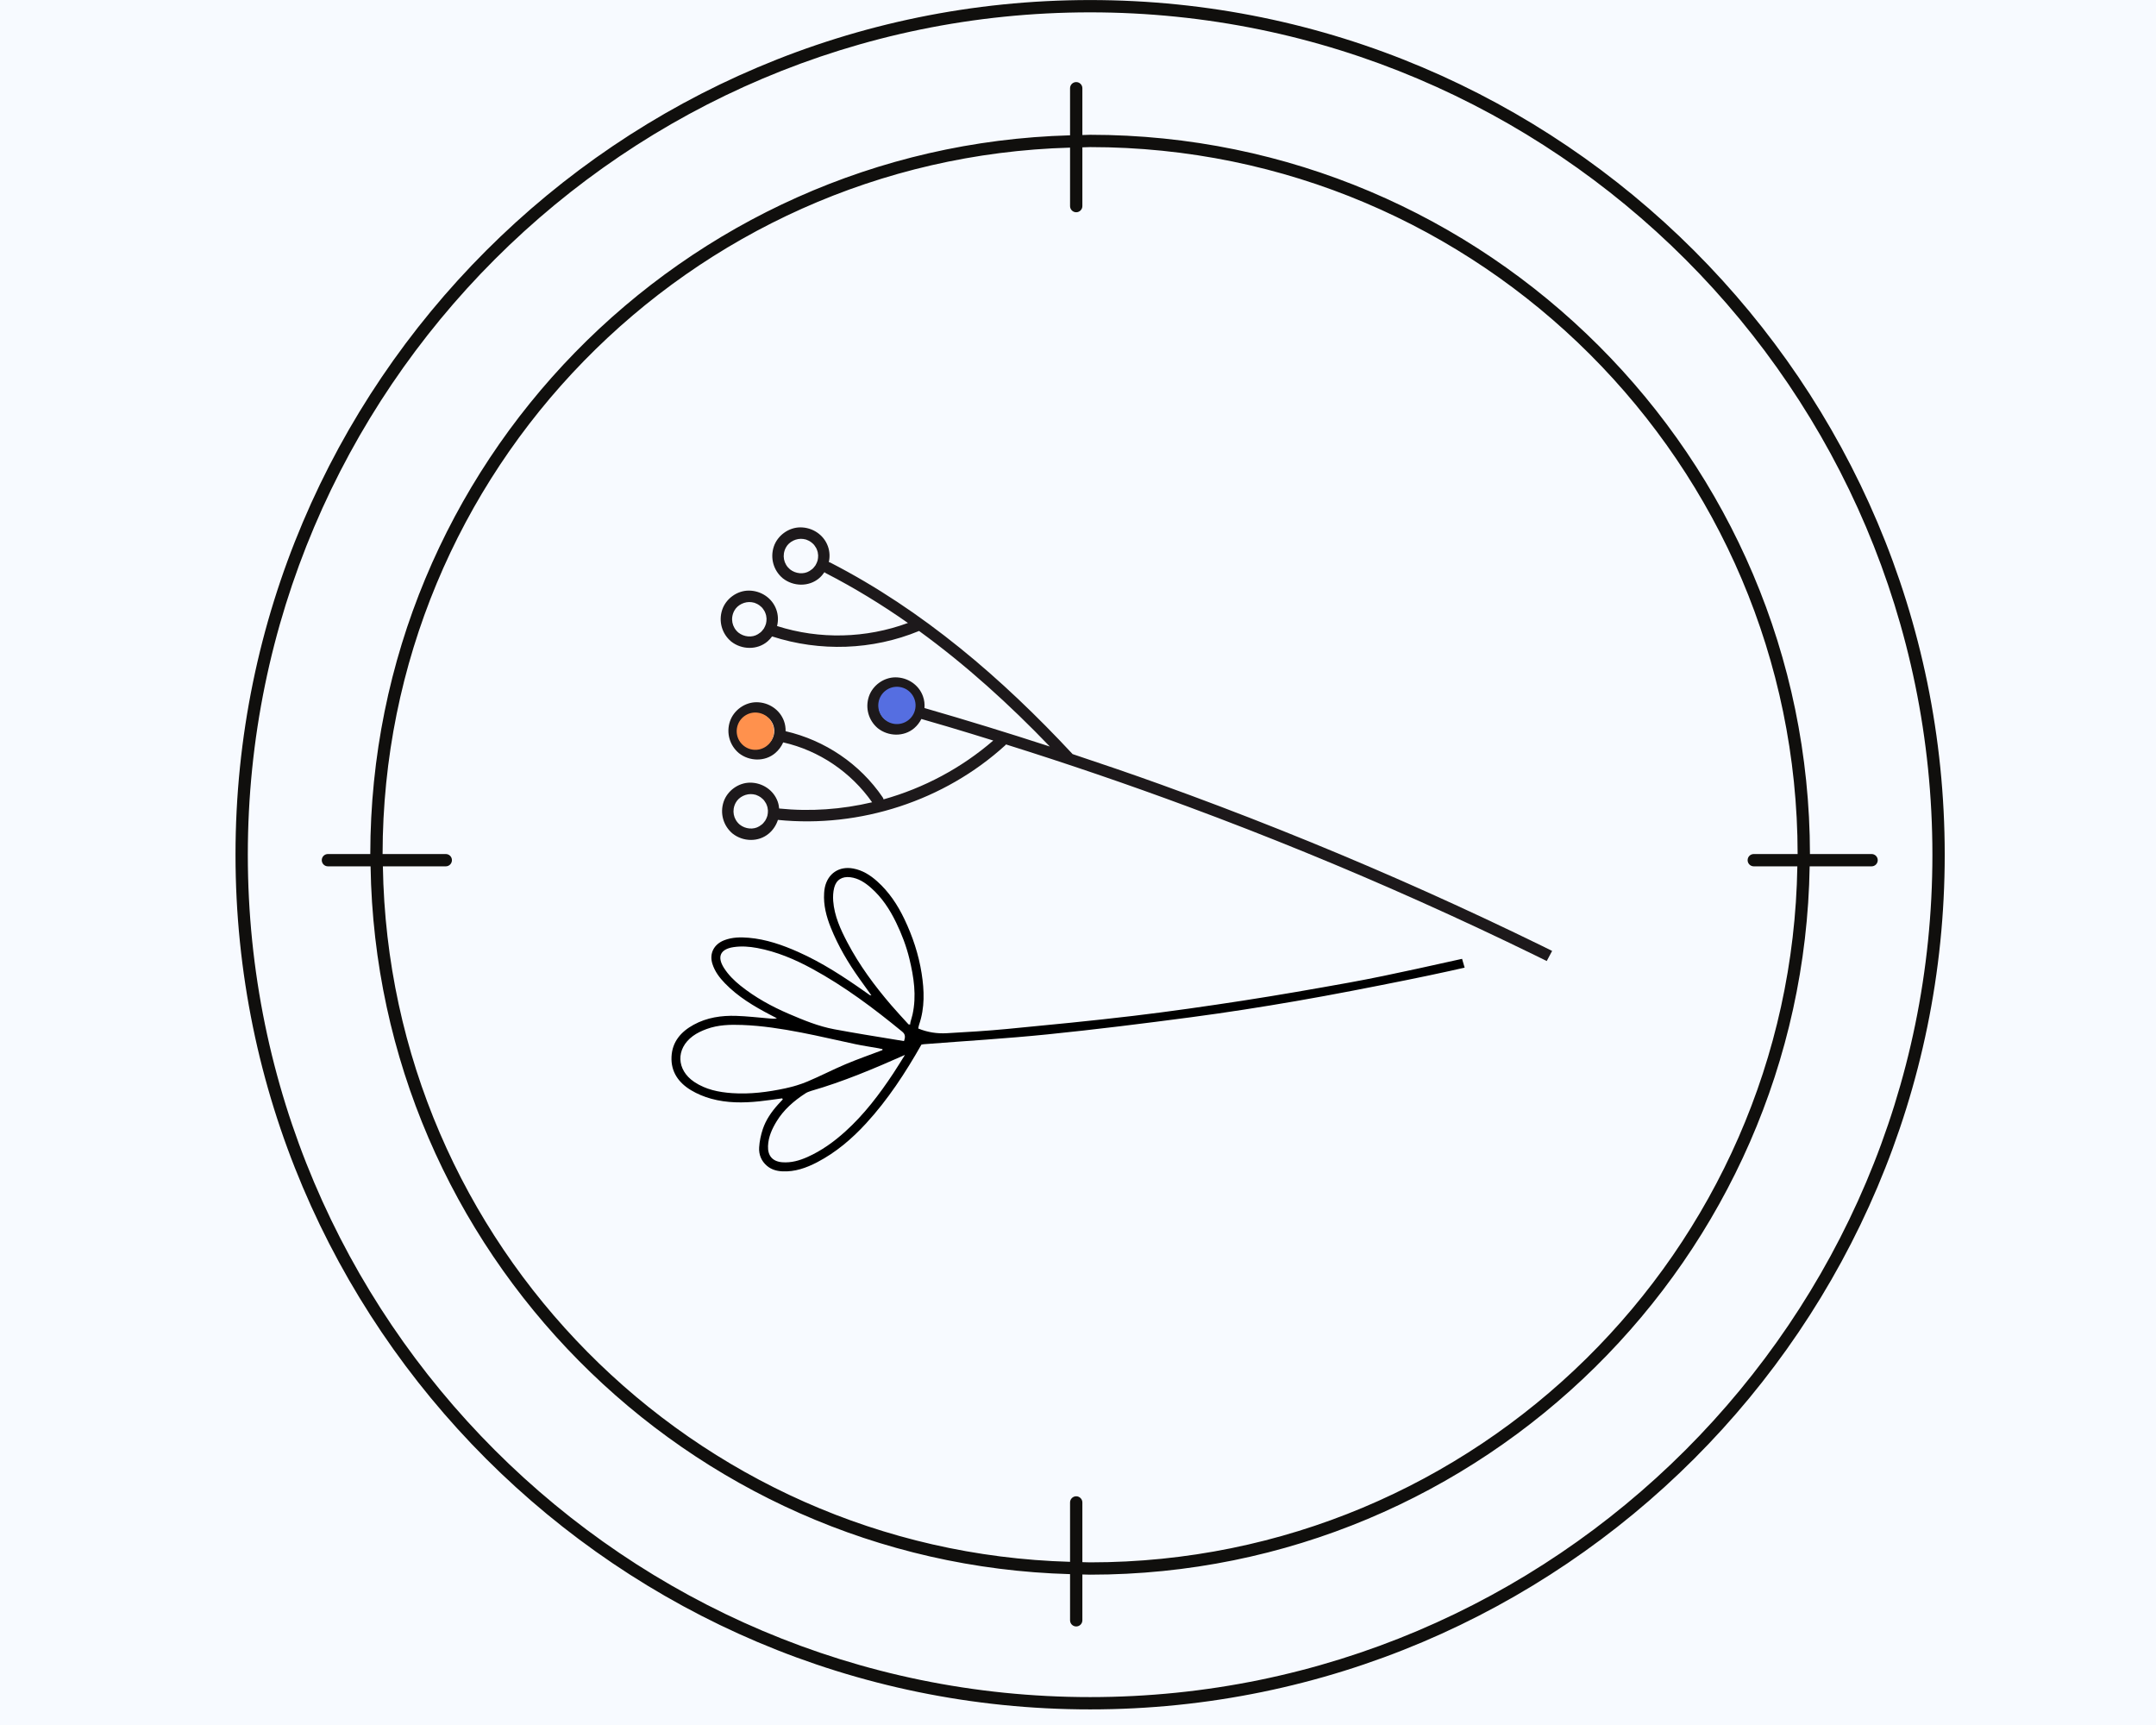<svg xmlns="http://www.w3.org/2000/svg" xmlns:xlink="http://www.w3.org/1999/xlink" width="1000" zoomAndPan="magnify" viewBox="0 0 750 600" height="800" preserveAspectRatio="xMidYMid meet" version="1.0"><defs><filter x="0%" y="0%" width="100%" height="100%" id="378ef72538"><feColorMatrix values="0 0 0 0 1 0 0 0 0 1 0 0 0 0 1 0 0 0 1 0" color-interpolation-filters="sRGB"/></filter><clipPath id="5b4c17705b"><path d="M 81.926 0 L 676.504 0 L 676.504 594.574 L 81.926 594.574 Z M 81.926 0 " clip-rule="nonzero"/></clipPath><clipPath id="c5465bb9db"><path d="M 227.289 284.02 L 298.965 284.02 L 298.965 311.164 L 227.289 311.164 Z M 227.289 284.02 " clip-rule="nonzero"/></clipPath><clipPath id="089fb7e075"><path d="M 229.273 284.102 C 270.824 284.398 283.352 284.625 288.898 286.051 C 291.523 286.727 292.801 287.324 294.301 288.602 C 295.801 289.801 297.074 291.523 297.824 293.324 C 298.648 295.051 298.949 297.227 298.801 299.176 C 298.648 301.051 297.977 303.148 296.926 304.727 C 295.949 306.375 294.375 307.875 292.727 308.852 C 291 309.824 288.602 310.352 287.023 310.5 C 285.898 310.648 285.227 310.648 284.023 310.273 C 281.852 309.676 275.926 308.023 275.477 305.551 C 274.801 301.648 292.648 289.574 292.051 287.176 C 291.824 286.273 288.977 285.977 288.898 286.051 C 288.898 286.125 292.801 287.324 294.301 288.602 C 295.801 289.801 297.148 291.824 297.824 293.324 C 298.352 294.301 298.574 295.051 298.727 296.176 C 298.875 297.75 298.801 300.227 298.199 302.023 C 297.602 303.898 296.477 305.773 295.051 307.051 C 293.699 308.398 291.449 309.523 289.949 310.051 C 288.898 310.426 288.449 310.426 287.023 310.5 C 282.676 310.727 270.375 309.074 261.301 308.852 C 251.176 308.551 234.301 314.023 229.273 309.074 C 224.852 304.727 229.273 284.102 229.273 284.102 " clip-rule="nonzero"/></clipPath><mask id="12fd7271b8"><g filter="url(#378ef72538)"><rect x="-75" width="900" fill="#000000" y="-60" height="720" fill-opacity="0.5"/></g></mask><clipPath id="b809defa5b"><path d="M 0.289 0.02 L 71.965 0.02 L 71.965 27.164 L 0.289 27.164 Z M 0.289 0.02 " clip-rule="nonzero"/></clipPath><clipPath id="b2b75a9d9b"><path d="M 2.273 0.102 C 43.824 0.398 56.352 0.625 61.898 2.051 C 64.523 2.727 65.801 3.324 67.301 4.602 C 68.801 5.801 70.074 7.523 70.824 9.324 C 71.648 11.051 71.949 13.227 71.801 15.176 C 71.648 17.051 70.977 19.148 69.926 20.727 C 68.949 22.375 67.375 23.875 65.727 24.852 C 64 25.824 61.602 26.352 60.023 26.5 C 58.898 26.648 58.227 26.648 57.023 26.273 C 54.852 25.676 48.926 24.023 48.477 21.551 C 47.801 17.648 65.648 5.574 65.051 3.176 C 64.824 2.273 61.977 1.977 61.898 2.051 C 61.898 2.125 65.801 3.324 67.301 4.602 C 68.801 5.801 70.148 7.824 70.824 9.324 C 71.352 10.301 71.574 11.051 71.727 12.176 C 71.875 13.75 71.801 16.227 71.199 18.023 C 70.602 19.898 69.477 21.773 68.051 23.051 C 66.699 24.398 64.449 25.523 62.949 26.051 C 61.898 26.426 61.449 26.426 60.023 26.5 C 55.676 26.727 43.375 25.074 34.301 24.852 C 24.176 24.551 7.301 30.023 2.273 25.074 C -2.148 20.727 2.273 0.102 2.273 0.102 " clip-rule="nonzero"/></clipPath><clipPath id="05d40f75e5"><rect x="0" width="72" y="0" height="28"/></clipPath><clipPath id="c073e3cda6"><path d="M 220 257.254 L 258.371 257.254 L 258.371 311.172 L 220 311.172 Z M 220 257.254 " clip-rule="nonzero"/></clipPath><clipPath id="f8e3c6c3da"><path d="M 258.301 292.648 C 257.023 299.773 252.977 308.926 248.773 310.574 C 244.727 312.074 237.523 309.449 233.625 306.449 C 229.574 303.375 227.176 297 225.148 292.125 C 223.273 287.773 222.148 283.051 221.324 278.852 C 220.574 275.176 219.824 271.273 220.199 268.352 C 220.426 266.176 221.398 264.148 222.227 262.801 C 222.824 261.824 223.426 261.227 224.176 260.551 C 224.926 259.875 225.602 259.273 226.574 258.824 C 228.074 258.148 230.773 257.477 232.352 257.324 C 233.477 257.25 234.227 257.324 235.352 257.699 C 236.852 258.148 239.102 259.125 240.602 260.398 C 242.023 261.676 242.852 262.949 243.977 265.199 C 246.301 269.773 253.727 282.074 251.25 286.875 C 248.699 291.824 232.727 296.773 227.551 294.074 C 222.523 291.449 220.727 276.523 220.199 271.352 C 219.898 268.801 220.199 267.227 220.875 265.426 C 221.551 263.625 222.75 261.824 224.176 260.551 C 225.602 259.273 227.551 258.227 229.426 257.773 C 231.227 257.25 233.477 257.25 235.352 257.699 C 237.148 258.148 239.102 259.125 240.602 260.398 C 242.023 261.676 243.074 262.875 243.977 265.199 C 245.699 269.773 249 281.926 246.523 287.023 C 244.5 291.375 234.824 296.176 233.398 295.352 C 232.648 294.977 232.426 292.426 233.324 291.602 C 235.574 289.352 258.301 292.648 258.301 292.648 " clip-rule="nonzero"/></clipPath><mask id="b4124de91f"><g filter="url(#378ef72538)"><rect x="-75" width="900" fill="#000000" y="-60" height="720" fill-opacity="0.5"/></g></mask><clipPath id="b49bf4d744"><path d="M 0 0.254 L 38.371 0.254 L 38.371 54.172 L 0 54.172 Z M 0 0.254 " clip-rule="nonzero"/></clipPath><clipPath id="01db3ad58a"><path d="M 38.301 35.648 C 37.023 42.773 32.977 51.926 28.773 53.574 C 24.727 55.074 17.523 52.449 13.625 49.449 C 9.574 46.375 7.176 40 5.148 35.125 C 3.273 30.773 2.148 26.051 1.324 21.852 C 0.574 18.176 -0.176 14.273 0.199 11.352 C 0.426 9.176 1.398 7.148 2.227 5.801 C 2.824 4.824 3.426 4.227 4.176 3.551 C 4.926 2.875 5.602 2.273 6.574 1.824 C 8.074 1.148 10.773 0.477 12.352 0.324 C 13.477 0.25 14.227 0.324 15.352 0.699 C 16.852 1.148 19.102 2.125 20.602 3.398 C 22.023 4.676 22.852 5.949 23.977 8.199 C 26.301 12.773 33.727 25.074 31.25 29.875 C 28.699 34.824 12.727 39.773 7.551 37.074 C 2.523 34.449 0.727 19.523 0.199 14.352 C -0.102 11.801 0.199 10.227 0.875 8.426 C 1.551 6.625 2.75 4.824 4.176 3.551 C 5.602 2.273 7.551 1.227 9.426 0.773 C 11.227 0.25 13.477 0.25 15.352 0.699 C 17.148 1.148 19.102 2.125 20.602 3.398 C 22.023 4.676 23.074 5.875 23.977 8.199 C 25.699 12.773 29 24.926 26.523 30.023 C 24.5 34.375 14.824 39.176 13.398 38.352 C 12.648 37.977 12.426 35.426 13.324 34.602 C 15.574 32.352 38.301 35.648 38.301 35.648 " clip-rule="nonzero"/></clipPath><clipPath id="559ba65052"><rect x="0" width="39" y="0" height="55"/></clipPath><clipPath id="e6a308e983"><path d="M 174.91 288.305 L 261.93 288.305 L 261.93 307.895 L 174.91 307.895 Z M 174.91 288.305 " clip-rule="nonzero"/></clipPath><clipPath id="842c4d77e6"><path d="M 179.551 299.926 C 179.398 305.852 179.176 306.301 178.727 306.523 C 178.125 306.824 176.852 306.898 176.25 306.523 C 175.801 306.227 175.273 305.477 175.352 304.801 C 175.426 303.523 177.301 301.727 179.023 299.926 C 181.727 297 187.273 291.523 190.875 289.727 C 193.199 288.602 195.75 288.227 197.398 288.449 C 198.449 288.602 198.898 288.977 199.875 289.648 C 201.898 291.074 205.273 295.648 207.977 297.449 C 209.926 298.801 210.898 299.324 213.898 300 C 221.324 301.648 249.301 300.148 254.551 301.426 C 255.898 301.727 256.426 301.949 256.949 302.477 C 257.477 303.074 258 303.977 257.926 304.727 C 257.926 305.477 257.477 306.523 256.5 307.051 C 254.477 308.25 246.074 307.574 243.227 306.898 C 241.801 306.602 240.824 306.227 240.148 305.477 C 239.625 304.875 239.324 304.051 239.25 303.301 C 239.25 302.398 239.551 301.199 240.074 300.449 C 240.523 299.773 241.199 299.398 242.102 298.801 C 243.449 297.977 245.625 296.926 247.801 296.176 C 250.574 295.273 254.926 294.227 257.25 294.074 C 258.602 294 259.648 293.926 260.477 294.449 C 261.227 294.898 261.898 296.023 261.898 296.926 C 261.898 297.977 261 299.398 259.648 300.449 C 257.477 302.398 251.324 304.5 248.176 305.324 C 246.148 305.852 244.051 306.375 242.926 305.926 C 242.176 305.625 241.648 304.949 241.574 304.352 C 241.426 303.75 241.574 302.773 242.102 302.324 C 242.852 301.574 245.023 301.5 246.676 301.5 C 248.477 301.5 251.102 301.727 252.523 302.477 C 253.648 303 254.773 304.125 255 304.875 C 255.148 305.477 255 306.074 254.625 306.523 C 254.25 307.051 253.574 307.426 252.75 307.648 C 251.25 307.949 248.477 307.801 246.375 307.5 C 244.273 307.273 242.023 306.75 240.074 306 C 238.273 305.324 235.727 304.426 235.051 303.301 C 234.602 302.477 234.824 301.125 235.273 300.602 C 235.648 300.074 236.625 299.773 237.227 299.852 C 237.824 299.926 238.648 300.449 238.949 301.051 C 239.25 301.574 239.25 302.625 238.949 303.148 C 238.5 303.75 237.148 304.352 236.398 304.273 C 235.801 304.199 235.125 303.375 234.824 302.852 C 234.602 302.398 234.602 301.875 234.75 301.426 C 235.051 300.824 236.023 299.926 237 299.773 C 238.574 299.625 241.199 301.875 243.75 302.477 C 246.676 303.074 252 302.023 253.727 303.148 C 254.551 303.676 255 304.801 255 305.477 C 255 306 254.625 306.602 254.25 306.977 C 253.875 307.352 253.5 307.5 252.75 307.648 C 250.875 307.801 244.574 306.75 242.926 305.926 C 242.25 305.625 241.949 305.25 241.727 304.875 C 241.5 304.426 241.426 303.75 241.574 303.227 C 241.727 302.699 242.25 302.102 243 301.727 C 244.273 300.977 247.426 301.051 249.449 300.449 C 251.324 299.852 253.273 298.199 254.773 298.051 C 255.898 297.898 257.625 298.426 257.625 298.574 C 257.625 298.875 254.25 298.949 252.375 299.477 C 249.898 300.148 244.125 301.801 244.199 302.398 C 244.273 303.074 253.574 301.801 254.551 303.074 C 255.074 303.676 254.773 305.324 254.176 305.773 C 253.273 306.375 251.25 304.949 248.625 304.648 C 241.949 303.977 219.375 305.25 213.074 304.273 C 210.75 303.977 210.227 303.898 208.426 302.926 C 205.051 301.125 199.125 292.801 195.824 292.273 C 193.875 292.051 192.75 293.176 190.875 294.449 C 187.426 296.699 181.051 306.148 178.273 306.75 C 177.148 306.977 176.176 306.523 175.574 305.773 C 174.824 304.574 174.75 300.75 175.426 299.398 C 175.875 298.5 177 297.75 177.676 297.824 C 178.352 297.898 179.551 299.926 179.551 299.926 " clip-rule="nonzero"/></clipPath><clipPath id="b94781d587"><path d="M 0.91 0.305 L 87.93 0.305 L 87.93 19.895 L 0.91 19.895 Z M 0.91 0.305 " clip-rule="nonzero"/></clipPath><clipPath id="4c59cb4dbe"><path d="M 5.551 11.926 C 5.398 17.852 5.176 18.301 4.727 18.523 C 4.125 18.824 2.852 18.898 2.25 18.523 C 1.801 18.227 1.273 17.477 1.352 16.801 C 1.426 15.523 3.301 13.727 5.023 11.926 C 7.727 9 13.273 3.523 16.875 1.727 C 19.199 0.602 21.75 0.227 23.398 0.449 C 24.449 0.602 24.898 0.977 25.875 1.648 C 27.898 3.074 31.273 7.648 33.977 9.449 C 35.926 10.801 36.898 11.324 39.898 12 C 47.324 13.648 75.301 12.148 80.551 13.426 C 81.898 13.727 82.426 13.949 82.949 14.477 C 83.477 15.074 84 15.977 83.926 16.727 C 83.926 17.477 83.477 18.523 82.5 19.051 C 80.477 20.25 72.074 19.574 69.227 18.898 C 67.801 18.602 66.824 18.227 66.148 17.477 C 65.625 16.875 65.324 16.051 65.25 15.301 C 65.25 14.398 65.551 13.199 66.074 12.449 C 66.523 11.773 67.199 11.398 68.102 10.801 C 69.449 9.977 71.625 8.926 73.801 8.176 C 76.574 7.273 80.926 6.227 83.25 6.074 C 84.602 6 85.648 5.926 86.477 6.449 C 87.227 6.898 87.898 8.023 87.898 8.926 C 87.898 9.977 87 11.398 85.648 12.449 C 83.477 14.398 77.324 16.5 74.176 17.324 C 72.148 17.852 70.051 18.375 68.926 17.926 C 68.176 17.625 67.648 16.949 67.574 16.352 C 67.426 15.75 67.574 14.773 68.102 14.324 C 68.852 13.574 71.023 13.5 72.676 13.5 C 74.477 13.5 77.102 13.727 78.523 14.477 C 79.648 15 80.773 16.125 81 16.875 C 81.148 17.477 81 18.074 80.625 18.523 C 80.25 19.051 79.574 19.426 78.75 19.648 C 77.25 19.949 74.477 19.801 72.375 19.5 C 70.273 19.273 68.023 18.75 66.074 18 C 64.273 17.324 61.727 16.426 61.051 15.301 C 60.602 14.477 60.824 13.125 61.273 12.602 C 61.648 12.074 62.625 11.773 63.227 11.852 C 63.824 11.926 64.648 12.449 64.949 13.051 C 65.25 13.574 65.25 14.625 64.949 15.148 C 64.5 15.75 63.148 16.352 62.398 16.273 C 61.801 16.199 61.125 15.375 60.824 14.852 C 60.602 14.398 60.602 13.875 60.75 13.426 C 61.051 12.824 62.023 11.926 63 11.773 C 64.574 11.625 67.199 13.875 69.75 14.477 C 72.676 15.074 78 14.023 79.727 15.148 C 80.551 15.676 81 16.801 81 17.477 C 81 18 80.625 18.602 80.25 18.977 C 79.875 19.352 79.5 19.5 78.75 19.648 C 76.875 19.801 70.574 18.75 68.926 17.926 C 68.25 17.625 67.949 17.25 67.727 16.875 C 67.5 16.426 67.426 15.75 67.574 15.227 C 67.727 14.699 68.25 14.102 69 13.727 C 70.273 12.977 73.426 13.051 75.449 12.449 C 77.324 11.852 79.273 10.199 80.773 10.051 C 81.898 9.898 83.625 10.426 83.625 10.574 C 83.625 10.875 80.25 10.949 78.375 11.477 C 75.898 12.148 70.125 13.801 70.199 14.398 C 70.273 15.074 79.574 13.801 80.551 15.074 C 81.074 15.676 80.773 17.324 80.176 17.773 C 79.273 18.375 77.25 16.949 74.625 16.648 C 67.949 15.977 45.375 17.25 39.074 16.273 C 36.75 15.977 36.227 15.898 34.426 14.926 C 31.051 13.125 25.125 4.801 21.824 4.273 C 19.875 4.051 18.75 5.176 16.875 6.449 C 13.426 8.699 7.051 18.148 4.273 18.75 C 3.148 18.977 2.176 18.523 1.574 17.773 C 0.824 16.574 0.75 12.75 1.426 11.398 C 1.875 10.5 3 9.75 3.676 9.824 C 4.352 9.898 5.551 11.926 5.551 11.926 " clip-rule="nonzero"/></clipPath><clipPath id="9c1efbed56"><rect x="0" width="88" y="0" height="20"/></clipPath><clipPath id="9073724d90"><path d="M 235.684 286 L 337.105 286 L 337.105 336.312 L 235.684 336.312 Z M 235.684 286 " clip-rule="nonzero"/></clipPath><clipPath id="cb245ca637"><path d="M 269.625 298.648 C 266.625 327.75 265.648 332.773 262.727 334.801 C 259.949 336.75 254.176 336.602 250.801 335.176 C 247.273 333.824 244.574 329.773 242.176 326.25 C 239.551 322.352 236.773 317.551 236.102 312.676 C 235.352 307.426 235.5 299.625 238.426 295.727 C 241.199 292.051 247.727 290.773 252.824 289.648 C 258.148 288.523 264.523 289.273 269.852 289.5 C 274.648 289.648 279.074 289.273 283.426 290.699 C 288.074 292.199 295.125 294.977 296.926 298.801 C 298.648 302.477 297.227 309.898 294.824 313.051 C 292.648 315.824 287.926 316.574 284.324 317.699 C 280.875 318.75 276.602 319.875 273.602 319.727 C 271.5 319.648 269.625 318.898 268.273 318.227 C 267.301 317.773 266.699 317.176 266.023 316.574 C 265.352 315.898 264.75 315.301 264.227 314.398 C 263.477 313.051 262.648 310.574 262.426 309.074 C 262.273 308.023 262.273 307.352 262.5 306.301 C 262.875 304.801 263.852 302.398 264.676 301.125 C 265.273 300.227 265.727 299.699 266.625 299.102 C 267.824 298.199 269.625 297.375 271.648 296.699 C 274.5 295.727 278.699 294.898 282.301 294.301 C 285.977 293.625 288.977 293.773 293.551 292.949 C 300.824 291.75 316.5 287.324 321.602 286.5 C 323.477 286.199 324.227 286.051 325.5 286.125 C 326.852 286.199 328.199 286.5 329.398 286.949 C 330.602 287.477 331.801 288.148 332.773 289.051 C 333.75 289.875 334.648 290.926 335.324 292.051 C 336 293.176 336.523 294.449 336.75 295.727 C 337.051 297 337.125 298.426 336.977 299.699 C 336.824 301.051 336.449 302.324 335.852 303.523 C 335.324 304.727 334.574 305.852 333.602 306.824 C 332.699 307.727 331.648 308.551 330.449 309.148 C 329.324 309.824 327.977 310.199 326.699 310.426 C 325.426 310.648 324 310.648 322.727 310.426 C 321.449 310.199 320.176 309.75 318.977 309.148 C 317.852 308.477 316.727 307.648 315.824 306.676 C 314.926 305.773 314.176 304.574 313.648 303.375 C 313.125 302.25 312.75 300.898 312.602 299.551 C 312.449 298.273 312.523 296.926 312.824 295.648 C 313.125 294.375 313.648 293.102 314.324 291.977 C 315 290.852 315.898 289.801 316.875 288.977 C 317.926 288.074 319.125 287.398 320.324 286.949 C 321.523 286.426 322.875 286.125 324.227 286.125 C 325.5 286.051 326.852 286.199 328.125 286.574 C 329.398 286.875 330.676 287.477 331.727 288.227 C 332.773 288.977 333.824 289.949 334.574 291 C 335.398 291.977 336 293.25 336.449 294.449 C 336.824 295.727 337.051 297.074 337.051 298.426 C 337.051 299.699 336.824 301.051 336.375 302.324 C 335.926 303.523 335.324 304.801 334.5 305.773 C 333.676 306.824 332.699 307.801 331.574 308.477 C 330.523 309.227 329.699 309.676 327.977 310.125 C 324.676 311.176 317.551 311.551 312.523 312.676 C 307.5 313.648 303.375 315.301 297.824 316.426 C 290.773 317.773 277.727 319.801 273.676 319.727 C 272.25 319.727 271.875 319.648 270.824 319.273 C 269.398 318.824 267.148 317.551 266.023 316.574 C 265.199 315.824 264.75 315.301 264.227 314.398 C 263.477 313.051 262.574 310.875 262.426 309.074 C 262.273 307.273 262.801 305.023 263.324 303.602 C 263.625 302.551 264 301.949 264.676 301.125 C 265.648 300 267.676 298.352 269.023 297.602 C 269.926 297.074 270.676 296.477 271.648 296.699 C 273.148 297.074 275.102 299.699 276.602 301.949 C 278.699 304.949 283.426 312.074 282.227 313.727 C 281.023 315.301 273.977 312.977 269.926 312.148 C 265.949 311.25 259.875 307.125 258.375 308.551 C 256.875 309.824 261.75 317.398 260.176 319.426 C 258.375 321.676 248.773 322.574 246.449 320.176 C 243.449 317.023 247.426 302.398 248.324 297.676 C 248.773 295.426 249.148 294 249.75 292.727 C 250.199 291.898 250.727 291.301 251.324 290.699 C 251.926 290.102 252.449 289.574 253.352 289.051 C 254.551 288.449 256.5 287.625 258.148 287.477 C 259.801 287.398 261.676 287.699 263.25 288.375 C 264.75 288.977 266.324 290.398 267.301 291.449 C 267.977 292.125 268.273 292.727 268.648 293.625 C 269.176 294.898 269.625 298.648 269.625 298.648 " clip-rule="nonzero"/></clipPath><clipPath id="9dc8e7da57"><path d="M 0.684 0 L 102.105 0 L 102.105 50.312 L 0.684 50.312 Z M 0.684 0 " clip-rule="nonzero"/></clipPath><clipPath id="b1ab3bd2d1"><path d="M 34.625 12.648 C 31.625 41.75 30.648 46.773 27.727 48.801 C 24.949 50.75 19.176 50.602 15.801 49.176 C 12.273 47.824 9.574 43.773 7.176 40.25 C 4.551 36.352 1.773 31.551 1.102 26.676 C 0.352 21.426 0.5 13.625 3.426 9.727 C 6.199 6.051 12.727 4.773 17.824 3.648 C 23.148 2.523 29.523 3.273 34.852 3.5 C 39.648 3.648 44.074 3.273 48.426 4.699 C 53.074 6.199 60.125 8.977 61.926 12.801 C 63.648 16.477 62.227 23.898 59.824 27.051 C 57.648 29.824 52.926 30.574 49.324 31.699 C 45.875 32.75 41.602 33.875 38.602 33.727 C 36.5 33.648 34.625 32.898 33.273 32.227 C 32.301 31.773 31.699 31.176 31.023 30.574 C 30.352 29.898 29.75 29.301 29.227 28.398 C 28.477 27.051 27.648 24.574 27.426 23.074 C 27.273 22.023 27.273 21.352 27.5 20.301 C 27.875 18.801 28.852 16.398 29.676 15.125 C 30.273 14.227 30.727 13.699 31.625 13.102 C 32.824 12.199 34.625 11.375 36.648 10.699 C 39.5 9.727 43.699 8.898 47.301 8.301 C 50.977 7.625 53.977 7.773 58.551 6.949 C 65.824 5.75 81.5 1.324 86.602 0.5 C 88.477 0.199 89.227 0.051 90.5 0.125 C 91.852 0.199 93.199 0.5 94.398 0.949 C 95.602 1.477 96.801 2.148 97.773 3.051 C 98.75 3.875 99.648 4.926 100.324 6.051 C 101 7.176 101.523 8.449 101.75 9.727 C 102.051 11 102.125 12.426 101.977 13.699 C 101.824 15.051 101.449 16.324 100.852 17.523 C 100.324 18.727 99.574 19.852 98.602 20.824 C 97.699 21.727 96.648 22.551 95.449 23.148 C 94.324 23.824 92.977 24.199 91.699 24.426 C 90.426 24.648 89 24.648 87.727 24.426 C 86.449 24.199 85.176 23.75 83.977 23.148 C 82.852 22.477 81.727 21.648 80.824 20.676 C 79.926 19.773 79.176 18.574 78.648 17.375 C 78.125 16.25 77.75 14.898 77.602 13.551 C 77.449 12.273 77.523 10.926 77.824 9.648 C 78.125 8.375 78.648 7.102 79.324 5.977 C 80 4.852 80.898 3.801 81.875 2.977 C 82.926 2.074 84.125 1.398 85.324 0.949 C 86.523 0.426 87.875 0.125 89.227 0.125 C 90.5 0.051 91.852 0.199 93.125 0.574 C 94.398 0.875 95.676 1.477 96.727 2.227 C 97.773 2.977 98.824 3.949 99.574 5 C 100.398 5.977 101 7.25 101.449 8.449 C 101.824 9.727 102.051 11.074 102.051 12.426 C 102.051 13.699 101.824 15.051 101.375 16.324 C 100.926 17.523 100.324 18.801 99.5 19.773 C 98.676 20.824 97.699 21.801 96.574 22.477 C 95.523 23.227 94.699 23.676 92.977 24.125 C 89.676 25.176 82.551 25.551 77.523 26.676 C 72.5 27.648 68.375 29.301 62.824 30.426 C 55.773 31.773 42.727 33.801 38.676 33.727 C 37.25 33.727 36.875 33.648 35.824 33.273 C 34.398 32.824 32.148 31.551 31.023 30.574 C 30.199 29.824 29.75 29.301 29.227 28.398 C 28.477 27.051 27.574 24.875 27.426 23.074 C 27.273 21.273 27.801 19.023 28.324 17.602 C 28.625 16.551 29 15.949 29.676 15.125 C 30.648 14 32.676 12.352 34.023 11.602 C 34.926 11.074 35.676 10.477 36.648 10.699 C 38.148 11.074 40.102 13.699 41.602 15.949 C 43.699 18.949 48.426 26.074 47.227 27.727 C 46.023 29.301 38.977 26.977 34.926 26.148 C 30.949 25.25 24.875 21.125 23.375 22.551 C 21.875 23.824 26.75 31.398 25.176 33.426 C 23.375 35.676 13.773 36.574 11.449 34.176 C 8.449 31.023 12.426 16.398 13.324 11.676 C 13.773 9.426 14.148 8 14.75 6.727 C 15.199 5.898 15.727 5.301 16.324 4.699 C 16.926 4.102 17.449 3.574 18.352 3.051 C 19.551 2.449 21.5 1.625 23.148 1.477 C 24.801 1.398 26.676 1.699 28.25 2.375 C 29.75 2.977 31.324 4.398 32.301 5.449 C 32.977 6.125 33.273 6.727 33.648 7.625 C 34.176 8.898 34.625 12.648 34.625 12.648 " clip-rule="nonzero"/></clipPath><clipPath id="6b4d71c12f"><rect x="0" width="103" y="0" height="51"/></clipPath><clipPath id="334194404c"><path d="M 399.641 322.453 L 447.945 322.453 L 447.945 374.344 L 399.641 374.344 Z M 399.641 322.453 " clip-rule="nonzero"/></clipPath><clipPath id="3c06837ccf"><path d="M 415.051 367.051 C 402.523 334.352 402.523 334.051 402.676 333 C 402.824 331.574 403.574 329.176 404.25 327.898 C 404.699 327 405.074 326.477 405.898 325.801 C 406.949 324.824 408.824 323.477 410.477 322.949 C 412.125 322.426 414.375 322.426 415.801 322.648 C 416.852 322.727 417.449 322.949 418.352 323.398 C 419.699 324.074 421.648 325.574 422.625 326.699 C 423.301 327.449 423.824 327.898 423.977 328.949 C 424.426 331.352 423.75 337.5 421.875 340.574 C 420.074 343.648 414.375 348.375 413.102 347.625 C 411.449 346.648 412.801 332.023 415.5 330.676 C 417.898 329.477 423.074 333.977 427.199 337.125 C 433.051 341.551 443.625 352.574 446.023 356.176 C 446.852 357.375 447 357.75 447.227 358.801 C 447.602 360.301 447.977 362.625 447.602 364.426 C 447.301 366.227 446.176 368.324 445.273 369.676 C 444.676 370.574 444.227 371.023 443.324 371.699 C 442.051 372.523 439.648 373.648 438.148 374.023 C 437.023 374.324 436.352 374.324 435.301 374.176 C 433.727 374.023 431.176 373.273 429.824 372.523 C 428.852 372 428.25 371.477 427.574 370.801 C 426.898 370.125 426.227 369.676 425.773 368.551 C 424.949 366.449 424.273 360.898 424.727 358.5 C 425.023 357 425.773 356.102 426.523 355.125 C 427.352 354.074 428.324 353.176 429.375 352.5 C 430.426 351.75 431.625 351.227 432.898 350.926 C 434.102 350.551 435.449 350.477 436.727 350.551 C 437.926 350.625 439.273 350.926 440.398 351.375 C 441.602 351.824 442.727 352.574 443.699 353.398 C 444.676 354.227 445.5 355.273 446.176 356.324 C 446.773 357.449 447.301 358.648 447.523 359.926 C 447.824 361.125 447.898 362.477 447.75 363.75 C 447.602 365.023 447.227 366.301 446.625 367.426 C 446.102 368.551 445.352 369.676 444.449 370.574 C 443.625 371.477 442.5 372.301 441.375 372.898 C 440.25 373.5 438.977 373.875 437.773 374.102 C 436.5 374.25 435.148 374.25 433.875 374.023 C 432.676 373.801 431.398 373.426 430.273 372.824 C 429.148 372.227 428.102 371.324 427.273 370.426 C 426.375 369.523 425.625 368.398 425.102 367.273 C 424.574 366.074 424.273 364.801 424.125 363.523 C 423.977 362.25 424.125 360.898 424.352 359.699 C 424.648 358.5 425.176 357.227 425.852 356.176 C 426.523 355.051 427.352 354.074 428.324 353.25 C 429.301 352.426 430.5 351.75 431.625 351.301 C 432.824 350.852 434.176 350.551 435.375 350.477 C 436.648 350.477 438 350.625 439.199 350.926 C 440.398 351.301 441.676 351.898 442.727 352.574 C 443.699 353.324 444.676 354.227 445.426 355.273 C 446.176 356.25 446.852 357.449 447.227 358.648 C 447.602 359.852 447.898 362.477 447.824 362.477 C 447.676 362.477 446.023 356.176 446.023 356.176 C 446.102 356.176 447.676 359.773 447.75 361.574 C 447.898 363.449 447.301 365.699 446.773 367.199 C 446.398 368.176 446.023 368.852 445.273 369.602 C 444.301 370.801 442.5 372.375 440.852 373.125 C 439.199 373.949 436.801 374.176 435.301 374.176 C 434.176 374.176 433.352 373.949 432.449 373.727 C 431.551 373.426 430.801 373.125 429.824 372.523 C 428.324 371.551 426.977 370.199 424.727 368.023 C 419.477 363.074 401.625 350.699 399.898 342.75 C 398.625 337.199 405.227 326.699 405.602 326.773 C 405.977 326.852 404.25 338.25 403.648 338.25 C 403.273 338.25 402.602 334.727 402.676 333 C 402.75 331.273 403.352 329.398 404.25 327.898 C 405.148 326.398 406.801 324.898 408 324.074 C 408.824 323.477 409.574 323.25 410.477 322.949 C 411.301 322.727 412.051 322.5 413.102 322.5 C 414.523 322.426 416.773 322.727 418.352 323.398 C 419.926 324.074 421.574 325.574 422.625 326.699 C 423.375 327.523 423.523 327.824 424.199 329.25 C 426.375 333.898 434.926 355.352 435.676 361.574 C 435.977 363.977 435.523 365.324 435.148 366.676 C 434.852 367.648 434.551 368.176 433.949 369 C 433.125 370.125 431.398 371.699 430.199 372.449 C 429.375 372.977 428.625 373.199 427.801 373.426 C 426.977 373.648 426.227 373.875 425.176 373.801 C 423.824 373.727 421.648 373.426 420.227 372.676 C 418.727 371.926 417.148 370.426 416.25 369.301 C 415.648 368.551 415.051 367.051 415.051 367.051 " clip-rule="nonzero"/></clipPath><clipPath id="ee77189ef2"><path d="M 0.641 0.453 L 48.945 0.453 L 48.945 52.344 L 0.641 52.344 Z M 0.641 0.453 " clip-rule="nonzero"/></clipPath><clipPath id="896c8041d8"><path d="M 16.051 45.051 C 3.523 12.352 3.523 12.051 3.676 11 C 3.824 9.574 4.574 7.176 5.25 5.898 C 5.699 5 6.074 4.477 6.898 3.801 C 7.949 2.824 9.824 1.477 11.477 0.949 C 13.125 0.426 15.375 0.426 16.801 0.648 C 17.852 0.727 18.449 0.949 19.352 1.398 C 20.699 2.074 22.648 3.574 23.625 4.699 C 24.301 5.449 24.824 5.898 24.977 6.949 C 25.426 9.352 24.75 15.5 22.875 18.574 C 21.074 21.648 15.375 26.375 14.102 25.625 C 12.449 24.648 13.801 10.023 16.5 8.676 C 18.898 7.477 24.074 11.977 28.199 15.125 C 34.051 19.551 44.625 30.574 47.023 34.176 C 47.852 35.375 48 35.75 48.227 36.801 C 48.602 38.301 48.977 40.625 48.602 42.426 C 48.301 44.227 47.176 46.324 46.273 47.676 C 45.676 48.574 45.227 49.023 44.324 49.699 C 43.051 50.523 40.648 51.648 39.148 52.023 C 38.023 52.324 37.352 52.324 36.301 52.176 C 34.727 52.023 32.176 51.273 30.824 50.523 C 29.852 50 29.25 49.477 28.574 48.801 C 27.898 48.125 27.227 47.676 26.773 46.551 C 25.949 44.449 25.273 38.898 25.727 36.5 C 26.023 35 26.773 34.102 27.523 33.125 C 28.352 32.074 29.324 31.176 30.375 30.5 C 31.426 29.75 32.625 29.227 33.898 28.926 C 35.102 28.551 36.449 28.477 37.727 28.551 C 38.926 28.625 40.273 28.926 41.398 29.375 C 42.602 29.824 43.727 30.574 44.699 31.398 C 45.676 32.227 46.5 33.273 47.176 34.324 C 47.773 35.449 48.301 36.648 48.523 37.926 C 48.824 39.125 48.898 40.477 48.75 41.75 C 48.602 43.023 48.227 44.301 47.625 45.426 C 47.102 46.551 46.352 47.676 45.449 48.574 C 44.625 49.477 43.5 50.301 42.375 50.898 C 41.25 51.5 39.977 51.875 38.773 52.102 C 37.5 52.25 36.148 52.25 34.875 52.023 C 33.676 51.801 32.398 51.426 31.273 50.824 C 30.148 50.227 29.102 49.324 28.273 48.426 C 27.375 47.523 26.625 46.398 26.102 45.273 C 25.574 44.074 25.273 42.801 25.125 41.523 C 24.977 40.25 25.125 38.898 25.352 37.699 C 25.648 36.5 26.176 35.227 26.852 34.176 C 27.523 33.051 28.352 32.074 29.324 31.25 C 30.301 30.426 31.5 29.75 32.625 29.301 C 33.824 28.852 35.176 28.551 36.375 28.477 C 37.648 28.477 39 28.625 40.199 28.926 C 41.398 29.301 42.676 29.898 43.727 30.574 C 44.699 31.324 45.676 32.227 46.426 33.273 C 47.176 34.25 47.852 35.449 48.227 36.648 C 48.602 37.852 48.898 40.477 48.824 40.477 C 48.676 40.477 47.023 34.176 47.023 34.176 C 47.102 34.176 48.676 37.773 48.75 39.574 C 48.898 41.449 48.301 43.699 47.773 45.199 C 47.398 46.176 47.023 46.852 46.273 47.602 C 45.301 48.801 43.5 50.375 41.852 51.125 C 40.199 51.949 37.801 52.176 36.301 52.176 C 35.176 52.176 34.352 51.949 33.449 51.727 C 32.551 51.426 31.801 51.125 30.824 50.523 C 29.324 49.551 27.977 48.199 25.727 46.023 C 20.477 41.074 2.625 28.699 0.898 20.75 C -0.375 15.199 6.227 4.699 6.602 4.773 C 6.977 4.852 5.25 16.25 4.648 16.25 C 4.273 16.25 3.602 12.727 3.676 11 C 3.75 9.273 4.352 7.398 5.25 5.898 C 6.148 4.398 7.801 2.898 9 2.074 C 9.824 1.477 10.574 1.25 11.477 0.949 C 12.301 0.727 13.051 0.5 14.102 0.5 C 15.523 0.426 17.773 0.727 19.352 1.398 C 20.926 2.074 22.574 3.574 23.625 4.699 C 24.375 5.523 24.523 5.824 25.199 7.25 C 27.375 11.898 35.926 33.352 36.676 39.574 C 36.977 41.977 36.523 43.324 36.148 44.676 C 35.852 45.648 35.551 46.176 34.949 47 C 34.125 48.125 32.398 49.699 31.199 50.449 C 30.375 50.977 29.625 51.199 28.801 51.426 C 27.977 51.648 27.227 51.875 26.176 51.801 C 24.824 51.727 22.648 51.426 21.227 50.676 C 19.727 49.926 18.148 48.426 17.25 47.301 C 16.648 46.551 16.051 45.051 16.051 45.051 " clip-rule="nonzero"/></clipPath><clipPath id="55121f705d"><rect x="0" width="49" y="0" height="53"/></clipPath><clipPath id="d476883d35"><path d="M 398.332 325.316 L 431.07 325.316 L 431.07 347.508 L 398.332 347.508 Z M 398.332 325.316 " clip-rule="nonzero"/></clipPath><clipPath id="fee1e969ae"><path d="M 420.375 346.727 C 404.625 346.648 403.352 345.824 402.074 344.699 C 400.801 343.574 399.75 342 399.148 340.426 C 398.551 338.852 398.324 336.977 398.477 335.25 C 398.699 333.602 399.602 331.648 400.352 330.449 C 400.875 329.551 401.25 329.102 402.074 328.426 C 403.199 327.602 404.926 326.398 406.648 326.023 C 408.676 325.648 411.602 325.949 413.324 326.551 C 414.602 326.926 415.5 327.602 416.324 328.352 C 417.227 329.102 418.051 330.074 418.574 331.051 C 419.176 332.023 419.625 333.148 419.926 334.273 C 420.148 335.398 420.227 336.676 420.074 337.801 C 419.926 339 419.625 340.125 419.102 341.176 C 418.648 342.227 417.898 343.273 417.148 344.102 C 416.324 344.926 415.352 345.676 414.301 346.199 C 413.324 346.727 412.125 347.102 411 347.324 C 409.875 347.477 408.602 347.477 407.477 347.324 C 406.352 347.102 405.148 346.727 404.176 346.199 C 403.125 345.602 402.148 344.852 401.324 344.023 C 400.574 343.199 399.898 342.148 399.375 341.102 C 398.926 340.051 398.625 338.852 398.477 337.727 C 398.324 336.602 398.398 335.324 398.699 334.199 C 398.926 333.074 399.375 331.949 399.977 330.977 C 400.574 329.926 401.398 329.023 402.301 328.273 C 403.199 327.523 404.25 326.926 405.301 326.477 C 406.352 326.023 407.551 325.801 408.75 325.727 C 409.875 325.648 411.148 325.801 412.199 326.102 C 413.324 326.477 414.449 327 415.426 327.602 C 416.398 328.273 417.227 329.102 417.977 330.074 C 418.648 330.977 419.25 332.102 419.625 333.148 C 419.926 334.273 420.148 335.477 420.148 336.676 C 420.148 337.801 419.926 339 419.551 340.125 C 419.176 341.176 418.574 342.301 417.898 343.199 C 417.227 344.102 416.477 344.926 415.352 345.602 C 413.852 346.5 411.227 347.398 409.273 347.477 C 407.551 347.477 405.75 347.023 404.25 346.199 C 402.75 345.449 401.324 344.176 400.352 342.75 C 399.375 341.398 398.699 339.602 398.477 337.875 C 398.324 336.227 398.551 334.273 399.148 332.773 C 399.75 331.199 400.801 329.551 402.074 328.426 C 403.352 327.375 404.852 326.551 406.648 326.023 C 409.051 325.352 412.5 325.426 415.273 325.352 C 417.898 325.352 421.125 325.352 422.926 325.727 C 423.977 325.949 424.5 326.176 425.324 326.699 C 426.523 327.375 428.25 328.727 429.148 330.074 C 430.125 331.426 430.801 333.148 430.949 334.801 C 431.176 336.449 430.949 338.324 430.352 339.898 C 429.75 341.398 428.398 343.051 427.426 344.102 C 426.75 344.773 426.227 345.148 425.324 345.523 C 424.051 346.125 420.375 346.727 420.375 346.727 " clip-rule="nonzero"/></clipPath><clipPath id="b4f5ec2de5"><path d="M 0.332 0.316 L 33.07 0.316 L 33.07 22.508 L 0.332 22.508 Z M 0.332 0.316 " clip-rule="nonzero"/></clipPath><clipPath id="7fda8ecf49"><path d="M 22.375 21.727 C 6.625 21.648 5.352 20.824 4.074 19.699 C 2.801 18.574 1.75 17 1.148 15.426 C 0.551 13.852 0.324 11.977 0.477 10.25 C 0.699 8.602 1.602 6.648 2.352 5.449 C 2.875 4.551 3.25 4.102 4.074 3.426 C 5.199 2.602 6.926 1.398 8.648 1.023 C 10.676 0.648 13.602 0.949 15.324 1.551 C 16.602 1.926 17.5 2.602 18.324 3.352 C 19.227 4.102 20.051 5.074 20.574 6.051 C 21.176 7.023 21.625 8.148 21.926 9.273 C 22.148 10.398 22.227 11.676 22.074 12.801 C 21.926 14 21.625 15.125 21.102 16.176 C 20.648 17.227 19.898 18.273 19.148 19.102 C 18.324 19.926 17.352 20.676 16.301 21.199 C 15.324 21.727 14.125 22.102 13 22.324 C 11.875 22.477 10.602 22.477 9.477 22.324 C 8.352 22.102 7.148 21.727 6.176 21.199 C 5.125 20.602 4.148 19.852 3.324 19.023 C 2.574 18.199 1.898 17.148 1.375 16.102 C 0.926 15.051 0.625 13.852 0.477 12.727 C 0.324 11.602 0.398 10.324 0.699 9.199 C 0.926 8.074 1.375 6.949 1.977 5.977 C 2.574 4.926 3.398 4.023 4.301 3.273 C 5.199 2.523 6.25 1.926 7.301 1.477 C 8.352 1.023 9.551 0.801 10.75 0.727 C 11.875 0.648 13.148 0.801 14.199 1.102 C 15.324 1.477 16.449 2 17.426 2.602 C 18.398 3.273 19.227 4.102 19.977 5.074 C 20.648 5.977 21.25 7.102 21.625 8.148 C 21.926 9.273 22.148 10.477 22.148 11.676 C 22.148 12.801 21.926 14 21.551 15.125 C 21.176 16.176 20.574 17.301 19.898 18.199 C 19.227 19.102 18.477 19.926 17.352 20.602 C 15.852 21.5 13.227 22.398 11.273 22.477 C 9.551 22.477 7.75 22.023 6.25 21.199 C 4.75 20.449 3.324 19.176 2.352 17.75 C 1.375 16.398 0.699 14.602 0.477 12.875 C 0.324 11.227 0.551 9.273 1.148 7.773 C 1.75 6.199 2.801 4.551 4.074 3.426 C 5.352 2.375 6.852 1.551 8.648 1.023 C 11.051 0.352 14.5 0.426 17.273 0.352 C 19.898 0.352 23.125 0.352 24.926 0.727 C 25.977 0.949 26.5 1.176 27.324 1.699 C 28.523 2.375 30.25 3.727 31.148 5.074 C 32.125 6.426 32.801 8.148 32.949 9.801 C 33.176 11.449 32.949 13.324 32.352 14.898 C 31.75 16.398 30.398 18.051 29.426 19.102 C 28.75 19.773 28.227 20.148 27.324 20.523 C 26.051 21.125 22.375 21.727 22.375 21.727 " clip-rule="nonzero"/></clipPath><clipPath id="9423cbe556"><rect x="0" width="34" y="0" height="23"/></clipPath><clipPath id="903b7c056e"><path d="M 396.484 322.086 L 425.199 322.086 L 425.199 348.418 L 396.484 348.418 Z M 396.484 322.086 " clip-rule="nonzero"/></clipPath><clipPath id="e37a132e6f"><path d="M 418.875 342.301 C 411.977 347.25 411 347.699 409.949 348 C 408.824 348.227 407.625 348.375 406.426 348.227 C 405.301 348.148 404.102 347.852 403.051 347.398 C 402 346.949 400.949 346.273 400.125 345.523 C 399.301 344.773 398.551 343.801 397.949 342.824 C 397.426 341.773 396.977 340.648 396.75 339.523 C 396.523 338.398 396.523 337.199 396.676 336.074 C 396.824 334.875 397.199 333.75 397.727 332.699 C 398.176 331.648 398.926 330.676 399.75 329.852 C 400.574 329.102 401.551 328.352 402.602 327.824 C 403.574 327.375 404.773 327 405.898 326.852 C 407.023 326.699 408.301 326.699 409.426 326.926 C 410.551 327.148 411.676 327.602 412.648 328.125 C 413.625 328.727 414.602 329.477 415.352 330.301 C 416.102 331.199 416.773 332.25 417.227 333.301 C 417.676 334.352 417.977 335.551 418.051 336.676 C 418.199 337.801 418.051 339 417.824 340.125 C 417.523 341.25 417 342.375 416.398 343.352 C 415.801 344.324 414.977 345.227 414.074 345.898 C 413.176 346.648 412.125 347.25 411 347.625 C 409.949 348 408.75 348.227 407.625 348.301 C 406.5 348.301 405.227 348.148 404.176 347.773 C 403.051 347.477 402 346.949 401.023 346.273 C 400.125 345.602 399.227 344.699 398.551 343.801 C 397.949 342.824 397.352 341.773 397.051 340.648 C 396.676 339.523 396.523 338.324 396.602 337.199 C 396.602 336.074 396.824 334.875 397.273 333.75 C 397.648 332.699 398.699 330.75 398.926 330.75 C 399.074 330.75 398.926 331.352 399.148 331.426 C 399.898 331.648 405.375 325.426 408 323.926 C 409.727 322.875 411.148 322.426 412.875 322.199 C 414.449 321.977 416.551 322.199 417.898 322.574 C 418.801 322.801 419.398 323.102 420.227 323.625 C 421.352 324.449 422.926 325.875 423.75 327.301 C 424.574 328.648 425.102 330.449 425.176 332.102 C 425.25 333.75 424.727 335.773 424.199 337.051 C 423.898 338.023 423.523 338.551 422.852 339.227 C 421.949 340.273 418.875 342.301 418.875 342.301 " clip-rule="nonzero"/></clipPath><clipPath id="49cf98f510"><path d="M 0.484 0.086 L 29.199 0.086 L 29.199 26.418 L 0.484 26.418 Z M 0.484 0.086 " clip-rule="nonzero"/></clipPath><clipPath id="86c9cfe602"><path d="M 22.875 20.301 C 15.977 25.25 15 25.699 13.949 26 C 12.824 26.227 11.625 26.375 10.426 26.227 C 9.301 26.148 8.102 25.852 7.051 25.398 C 6 24.949 4.949 24.273 4.125 23.523 C 3.301 22.773 2.551 21.801 1.949 20.824 C 1.426 19.773 0.977 18.648 0.75 17.523 C 0.523 16.398 0.523 15.199 0.676 14.074 C 0.824 12.875 1.199 11.75 1.727 10.699 C 2.176 9.648 2.926 8.676 3.75 7.852 C 4.574 7.102 5.551 6.352 6.602 5.824 C 7.574 5.375 8.773 5 9.898 4.852 C 11.023 4.699 12.301 4.699 13.426 4.926 C 14.551 5.148 15.676 5.602 16.648 6.125 C 17.625 6.727 18.602 7.477 19.352 8.301 C 20.102 9.199 20.773 10.25 21.227 11.301 C 21.676 12.352 21.977 13.551 22.051 14.676 C 22.199 15.801 22.051 17 21.824 18.125 C 21.523 19.25 21 20.375 20.398 21.352 C 19.801 22.324 18.977 23.227 18.074 23.898 C 17.176 24.648 16.125 25.25 15 25.625 C 13.949 26 12.75 26.227 11.625 26.301 C 10.5 26.301 9.227 26.148 8.176 25.773 C 7.051 25.477 6 24.949 5.023 24.273 C 4.125 23.602 3.227 22.699 2.551 21.801 C 1.949 20.824 1.352 19.773 1.051 18.648 C 0.676 17.523 0.523 16.324 0.602 15.199 C 0.602 14.074 0.824 12.875 1.273 11.75 C 1.648 10.699 2.699 8.75 2.926 8.75 C 3.074 8.75 2.926 9.352 3.148 9.426 C 3.898 9.648 9.375 3.426 12 1.926 C 13.727 0.875 15.148 0.426 16.875 0.199 C 18.449 -0.023 20.551 0.199 21.898 0.574 C 22.801 0.801 23.398 1.102 24.227 1.625 C 25.352 2.449 26.926 3.875 27.75 5.301 C 28.574 6.648 29.102 8.449 29.176 10.102 C 29.25 11.75 28.727 13.773 28.199 15.051 C 27.898 16.023 27.523 16.551 26.852 17.227 C 25.949 18.273 22.875 20.301 22.875 20.301 " clip-rule="nonzero"/></clipPath><clipPath id="cdafc43db3"><rect x="0" width="30" y="0" height="27"/></clipPath><clipPath id="75f6e88ca8"><path d="M 397.062 326.23 L 417.723 326.23 L 417.723 347.312 L 397.062 347.312 Z M 397.062 326.23 " clip-rule="nonzero"/></clipPath><clipPath id="010f4e5e31"><path d="M 417.676 333.602 C 417.676 340.273 416.926 341.926 415.875 343.199 C 414.898 344.551 413.398 345.676 411.977 346.352 C 410.477 347.023 408.602 347.324 407.023 347.25 C 405.375 347.176 403.574 346.574 402.227 345.75 C 400.801 344.926 399.523 343.574 398.625 342.227 C 397.801 340.801 397.273 339 397.125 337.426 C 397.051 335.773 397.426 333.898 398.102 332.477 C 398.699 330.977 399.898 329.477 401.176 328.5 C 402.449 327.523 404.176 326.699 405.75 326.398 C 407.324 326.176 409.199 326.25 410.773 326.699 C 412.352 327.227 415.051 329.324 415.051 329.324 " clip-rule="nonzero"/></clipPath><clipPath id="94e3f4bcdb"><path d="M 0.062 0.23 L 20.723 0.23 L 20.723 21.312 L 0.062 21.312 Z M 0.062 0.23 " clip-rule="nonzero"/></clipPath><clipPath id="1bc6e59af9"><path d="M 20.676 7.602 C 20.676 14.273 19.926 15.926 18.875 17.199 C 17.898 18.551 16.398 19.676 14.977 20.352 C 13.477 21.023 11.602 21.324 10.023 21.25 C 8.375 21.176 6.574 20.574 5.227 19.75 C 3.801 18.926 2.523 17.574 1.625 16.227 C 0.801 14.801 0.273 13 0.125 11.426 C 0.051 9.773 0.426 7.898 1.102 6.477 C 1.699 4.977 2.898 3.477 4.176 2.5 C 5.449 1.523 7.176 0.699 8.75 0.398 C 10.324 0.176 12.199 0.25 13.773 0.699 C 15.352 1.227 18.051 3.324 18.051 3.324 " clip-rule="nonzero"/></clipPath><clipPath id="f10ac3d87a"><rect x="0" width="21" y="0" height="22"/></clipPath><clipPath id="38bd65f23d"><path d="M 302 227 L 352.348 227 L 352.348 278.52 L 302 278.52 Z M 302 227 " clip-rule="nonzero"/></clipPath><clipPath id="d34878d532"><path d="M 334.051 275.477 C 316.875 259.352 309.375 251.773 306.301 248.102 C 304.875 246.301 304.051 245.324 303.301 243.898 C 302.699 242.699 302.324 241.574 302.176 240.375 C 301.949 239.176 301.949 237.898 302.176 236.625 C 302.324 235.426 302.773 234.227 303.375 233.102 C 303.898 232.051 304.727 231 305.625 230.176 C 306.523 229.352 307.574 228.602 308.699 228.074 C 309.824 227.625 311.023 227.25 312.301 227.102 C 313.5 227.023 314.773 227.102 315.977 227.324 C 317.176 227.625 318.375 228.074 319.426 228.75 C 320.477 229.352 321.449 230.176 322.273 231.148 C 323.023 232.051 323.699 233.176 324.148 234.301 C 324.602 235.5 324.898 236.773 324.977 237.977 C 325.051 239.176 324.898 240.449 324.523 241.648 C 324.227 242.852 323.699 244.051 322.949 245.023 C 322.273 246 321.375 246.977 320.398 247.727 C 319.426 248.477 318.301 249.074 317.102 249.449 C 315.977 249.824 314.699 250.051 313.426 250.051 C 312.227 250.051 310.949 249.824 309.75 249.449 C 308.625 249 307.5 248.398 306.523 247.648 C 305.551 246.898 304.648 246 303.977 244.949 C 303.301 243.977 302.699 242.773 302.398 241.574 C 302.102 240.375 301.949 239.102 302.023 237.898 C 302.102 236.699 302.398 235.426 302.852 234.227 C 303.301 233.102 303.977 231.977 304.727 231.074 C 305.551 230.176 306.523 229.273 307.574 228.676 C 308.625 228.074 309.824 227.551 311.023 227.324 C 312.227 227.023 313.574 227.023 314.773 227.102 C 315.977 227.25 317.25 227.625 318.375 228.148 C 319.426 228.676 320.102 229.051 321.449 230.25 C 324.75 233.25 332.324 243.074 337.273 248.398 C 341.398 252.75 346.5 256.875 348.898 259.875 C 350.324 261.602 351.148 262.648 351.676 264.227 C 352.199 265.801 352.273 267.977 352.125 269.398 C 352.051 270.375 351.824 270.977 351.449 271.875 C 350.773 273.148 349.648 274.949 348.301 276 C 347.023 277.051 345.074 277.875 343.648 278.25 C 342.75 278.477 341.926 278.477 341.102 278.477 C 340.273 278.398 339.449 278.398 338.551 278.023 C 337.199 277.574 334.051 275.477 334.051 275.477 " clip-rule="nonzero"/></clipPath><clipPath id="f23bfa71f5"><path d="M 0 0 L 50.32 0 L 50.32 51.52 L 0 51.52 Z M 0 0 " clip-rule="nonzero"/></clipPath><clipPath id="ce23433619"><path d="M 32.051 48.477 C 14.875 32.352 7.375 24.773 4.301 21.102 C 2.875 19.301 2.051 18.324 1.301 16.898 C 0.699 15.699 0.324 14.574 0.176 13.375 C -0.051 12.176 -0.051 10.898 0.176 9.625 C 0.324 8.426 0.773 7.227 1.375 6.102 C 1.898 5.051 2.727 4 3.625 3.176 C 4.523 2.352 5.574 1.602 6.699 1.074 C 7.824 0.625 9.023 0.25 10.301 0.102 C 11.5 0.023 12.773 0.102 13.977 0.324 C 15.176 0.625 16.375 1.074 17.426 1.75 C 18.477 2.352 19.449 3.176 20.273 4.148 C 21.023 5.051 21.699 6.176 22.148 7.301 C 22.602 8.5 22.898 9.773 22.977 10.977 C 23.051 12.176 22.898 13.449 22.523 14.648 C 22.227 15.852 21.699 17.051 20.949 18.023 C 20.273 19 19.375 19.977 18.398 20.727 C 17.426 21.477 16.301 22.074 15.102 22.449 C 13.977 22.824 12.699 23.051 11.426 23.051 C 10.227 23.051 8.949 22.824 7.75 22.449 C 6.625 22 5.5 21.398 4.523 20.648 C 3.551 19.898 2.648 19 1.977 17.949 C 1.301 16.977 0.699 15.773 0.398 14.574 C 0.102 13.375 -0.051 12.102 0.023 10.898 C 0.102 9.699 0.398 8.426 0.852 7.227 C 1.301 6.102 1.977 4.977 2.727 4.074 C 3.551 3.176 4.523 2.273 5.574 1.676 C 6.625 1.074 7.824 0.551 9.023 0.324 C 10.227 0.023 11.574 0.023 12.773 0.102 C 13.977 0.25 15.25 0.625 16.375 1.148 C 17.426 1.676 18.102 2.051 19.449 3.25 C 22.75 6.25 30.324 16.074 35.273 21.398 C 39.398 25.75 44.5 29.875 46.898 32.875 C 48.324 34.602 49.148 35.648 49.676 37.227 C 50.199 38.801 50.273 40.977 50.125 42.398 C 50.051 43.375 49.824 43.977 49.449 44.875 C 48.773 46.148 47.648 47.949 46.301 49 C 45.023 50.051 43.074 50.875 41.648 51.25 C 40.75 51.477 39.926 51.477 39.102 51.477 C 38.273 51.398 37.449 51.398 36.551 51.023 C 35.199 50.574 32.051 48.477 32.051 48.477 " clip-rule="nonzero"/></clipPath><clipPath id="e77ef5a094"><rect x="0" width="51" y="0" height="52"/></clipPath><clipPath id="fad6234918"><path d="M 411.141 289.695 L 526.539 289.695 L 526.539 320.109 L 411.141 320.109 Z M 411.141 289.695 " clip-rule="nonzero"/></clipPath><clipPath id="2ade3eecef"><path d="M 421.273 298.5 C 480.75 291.301 510 287.398 511.801 291.227 C 512.699 293.324 503.25 301.574 502.574 301.199 C 502.199 301.051 503.023 298.648 503.551 297.523 C 504.074 296.324 504.824 295.199 505.648 294.301 C 506.551 293.324 507.602 292.5 508.727 291.898 C 509.852 291.301 511.051 290.852 512.324 290.625 C 513.602 290.398 514.949 290.398 516.148 290.551 C 517.426 290.773 518.699 291.148 519.824 291.75 C 520.949 292.352 522.074 293.176 522.898 294.074 C 523.801 294.977 524.551 296.023 525.148 297.227 C 525.676 298.352 526.051 299.625 526.199 300.898 C 526.352 302.176 526.273 303.523 526.051 304.727 C 525.824 306 525.301 307.199 524.699 308.324 C 524.023 309.375 523.199 310.426 522.227 311.25 C 521.25 312.148 520.125 312.824 519 313.273 C 517.801 313.801 516.449 314.102 515.25 314.176 C 513.977 314.25 512.625 314.176 511.426 313.801 C 510.148 313.5 508.949 312.977 507.898 312.227 C 506.852 311.551 505.801 310.648 505.051 309.676 C 504.301 308.625 503.625 307.5 503.176 306.301 C 502.801 305.102 502.574 303.75 502.5 302.477 C 502.5 301.199 502.727 299.926 503.102 298.727 C 503.477 297.523 504.074 296.324 504.824 295.273 C 505.574 294.227 506.551 293.324 507.602 292.574 C 508.648 291.898 509.852 291.301 511.051 290.926 C 512.324 290.551 513.602 290.398 514.875 290.477 C 516.148 290.551 517.5 290.773 518.699 291.227 C 519.824 291.676 521.023 292.352 522 293.176 C 522.977 294 523.875 294.977 524.477 296.102 C 525.148 297.148 525.676 298.426 525.977 299.625 C 526.273 300.824 526.875 302.023 526.273 303.449 C 524.926 306.602 518.773 312.676 512.176 315 C 501.75 318.75 481.199 314.324 466.949 315.227 C 454.051 316.051 438.676 318.977 430.199 319.648 C 425.852 319.949 422.324 320.25 420.148 319.949 C 419.023 319.801 418.5 319.648 417.602 319.199 C 416.398 318.523 414.602 317.324 413.551 316.051 C 412.5 314.699 411.75 312.676 411.375 311.324 C 411.148 310.352 411.074 309.676 411.227 308.699 C 411.375 307.273 412.051 304.949 412.727 303.75 C 413.176 302.852 413.699 302.25 414.301 301.648 C 414.898 301.051 415.5 300.523 416.324 300 C 417.602 299.398 421.273 298.5 421.273 298.5 " clip-rule="nonzero"/></clipPath><clipPath id="9fb0ac5bd3"><path d="M 0.141 0.695 L 115.539 0.695 L 115.539 31.109 L 0.141 31.109 Z M 0.141 0.695 " clip-rule="nonzero"/></clipPath><clipPath id="2887031ac9"><path d="M 10.273 9.5 C 69.75 2.301 99 -1.602 100.801 2.227 C 101.699 4.324 92.25 12.574 91.574 12.199 C 91.199 12.051 92.023 9.648 92.551 8.523 C 93.074 7.324 93.824 6.199 94.648 5.301 C 95.551 4.324 96.602 3.5 97.727 2.898 C 98.852 2.301 100.051 1.852 101.324 1.625 C 102.602 1.398 103.949 1.398 105.148 1.551 C 106.426 1.773 107.699 2.148 108.824 2.75 C 109.949 3.352 111.074 4.176 111.898 5.074 C 112.801 5.977 113.551 7.023 114.148 8.227 C 114.676 9.352 115.051 10.625 115.199 11.898 C 115.352 13.176 115.273 14.523 115.051 15.727 C 114.824 17 114.301 18.199 113.699 19.324 C 113.023 20.375 112.199 21.426 111.227 22.25 C 110.25 23.148 109.125 23.824 108 24.273 C 106.801 24.801 105.449 25.102 104.25 25.176 C 102.977 25.25 101.625 25.176 100.426 24.801 C 99.148 24.5 97.949 23.977 96.898 23.227 C 95.852 22.551 94.801 21.648 94.051 20.676 C 93.301 19.625 92.625 18.5 92.176 17.301 C 91.801 16.102 91.574 14.75 91.5 13.477 C 91.5 12.199 91.727 10.926 92.102 9.727 C 92.477 8.523 93.074 7.324 93.824 6.273 C 94.574 5.227 95.551 4.324 96.602 3.574 C 97.648 2.898 98.852 2.301 100.051 1.926 C 101.324 1.551 102.602 1.398 103.875 1.477 C 105.148 1.551 106.5 1.773 107.699 2.227 C 108.824 2.676 110.023 3.352 111 4.176 C 111.977 5 112.875 5.977 113.477 7.102 C 114.148 8.148 114.676 9.426 114.977 10.625 C 115.273 11.824 115.875 13.023 115.273 14.449 C 113.926 17.602 107.773 23.676 101.176 26 C 90.75 29.75 70.199 25.324 55.949 26.227 C 43.051 27.051 27.676 29.977 19.199 30.648 C 14.852 30.949 11.324 31.25 9.148 30.949 C 8.023 30.801 7.5 30.648 6.602 30.199 C 5.398 29.523 3.602 28.324 2.551 27.051 C 1.5 25.699 0.75 23.676 0.375 22.324 C 0.148 21.352 0.074 20.676 0.227 19.699 C 0.375 18.273 1.051 15.949 1.727 14.75 C 2.176 13.852 2.699 13.25 3.301 12.648 C 3.898 12.051 4.5 11.523 5.324 11 C 6.602 10.398 10.273 9.5 10.273 9.5 " clip-rule="nonzero"/></clipPath><clipPath id="a3e6433850"><rect x="0" width="116" y="0" height="32"/></clipPath><clipPath id="b8f271f863"><path d="M 218.664 143.836 L 542 143.836 L 542 463.355 L 218.664 463.355 Z M 218.664 143.836 " clip-rule="nonzero"/></clipPath><clipPath id="06c782e925"><path d="M 228.414 143.836 L 532.199 143.836 C 537.586 143.836 541.949 148.203 541.949 153.586 L 541.949 453.605 C 541.949 458.988 537.586 463.355 532.199 463.355 L 228.414 463.355 C 223.027 463.355 218.664 458.988 218.664 453.605 L 218.664 153.586 C 218.664 148.203 223.027 143.836 228.414 143.836 Z M 228.414 143.836 " clip-rule="nonzero"/></clipPath><clipPath id="c9f62253e1"><path d="M 0.664 0.836 L 324 0.836 L 324 320.355 L 0.664 320.355 Z M 0.664 0.836 " clip-rule="nonzero"/></clipPath><clipPath id="492b6f29f4"><path d="M 10.414 0.836 L 314.199 0.836 C 319.586 0.836 323.949 5.203 323.949 10.586 L 323.949 310.605 C 323.949 315.988 319.586 320.355 314.199 320.355 L 10.414 320.355 C 5.027 320.355 0.664 315.988 0.664 310.605 L 0.664 10.586 C 0.664 5.203 5.027 0.836 10.414 0.836 Z M 10.414 0.836 " clip-rule="nonzero"/></clipPath><clipPath id="5e5df43577"><rect x="0" width="324" y="0" height="321"/></clipPath><clipPath id="fe2b78a266"><path d="M 250 183 L 545 183 L 545 419 L 250 419 Z M 250 183 " clip-rule="nonzero"/></clipPath><clipPath id="b033ef5564"><path d="M 218.664 271.629 L 269.531 176.359 L 544.094 322.965 L 493.223 418.234 Z M 218.664 271.629 " clip-rule="nonzero"/></clipPath><clipPath id="7c4616b2a3"><path d="M 218.664 271.629 L 269.531 176.359 L 544.754 323.316 L 493.887 418.586 Z M 218.664 271.629 " clip-rule="nonzero"/></clipPath><clipPath id="a123c8384f"><path d="M 218.664 271.629 L 269.531 176.359 L 736.617 425.766 L 685.746 521.035 Z M 218.664 271.629 " clip-rule="nonzero"/></clipPath><clipPath id="0d86392dd9"><path d="M 233 274 L 511 274 L 511 408 L 233 408 Z M 233 274 " clip-rule="nonzero"/></clipPath><clipPath id="36c3c9ac0e"><path d="M 246.168 416.746 L 218.609 322.441 L 482.809 245.234 L 510.367 339.539 Z M 246.168 416.746 " clip-rule="nonzero"/></clipPath><clipPath id="dde04b58f1"><path d="M 246.168 416.746 L 218.609 322.441 L 680.777 187.379 L 708.336 281.684 Z M 246.168 416.746 " clip-rule="nonzero"/></clipPath><clipPath id="3687c3e7ee"><path d="M 246.168 416.746 L 218.609 322.441 L 680.777 187.379 L 708.336 281.684 Z M 246.168 416.746 " clip-rule="nonzero"/></clipPath><clipPath id="98fb3d3136"><path d="M 305 238 L 319 238 L 319 252 L 305 252 Z M 305 238 " clip-rule="nonzero"/></clipPath><clipPath id="b9e98d2241"><path d="M 306.617 237.941 L 319.434 239.973 L 317.402 252.789 L 304.586 250.758 Z M 306.617 237.941 " clip-rule="nonzero"/></clipPath><clipPath id="7e59316877"><path d="M 313.023 238.957 C 309.484 238.395 306.164 240.809 305.602 244.348 C 305.039 247.887 307.453 251.211 310.992 251.773 C 314.531 252.332 317.855 249.918 318.418 246.379 C 318.977 242.84 316.562 239.516 313.023 238.957 Z M 313.023 238.957 " clip-rule="nonzero"/></clipPath><clipPath id="11e7abecbb"><path d="M 0.039 0.32 L 14 0.32 L 14 14 L 0.039 14 Z M 0.039 0.32 " clip-rule="nonzero"/></clipPath><clipPath id="03a8ce20d1"><path d="M 1.617 -0.059 L 14.434 1.973 L 12.402 14.789 L -0.414 12.758 Z M 1.617 -0.059 " clip-rule="nonzero"/></clipPath><clipPath id="c9bfc7e32e"><path d="M 8.023 0.957 C 4.484 0.395 1.164 2.809 0.602 6.348 C 0.039 9.887 2.453 13.211 5.992 13.773 C 9.531 14.332 12.855 11.918 13.418 8.379 C 13.977 4.84 11.562 1.516 8.023 0.957 Z M 8.023 0.957 " clip-rule="nonzero"/></clipPath><clipPath id="5d44945933"><rect x="0" width="14" y="0" height="14"/></clipPath><clipPath id="fe69db96d8"><path d="M 256 247 L 270 247 L 270 261 L 256 261 Z M 256 247 " clip-rule="nonzero"/></clipPath><clipPath id="17887b7c0f"><path d="M 257.367 246.902 L 270.184 248.934 L 268.152 261.75 L 255.336 259.719 Z M 257.367 246.902 " clip-rule="nonzero"/></clipPath><clipPath id="1c75a9c15e"><path d="M 263.773 247.918 C 260.234 247.355 256.91 249.77 256.352 253.309 C 255.789 256.848 258.203 260.172 261.742 260.734 C 265.281 261.293 268.605 258.879 269.168 255.34 C 269.727 251.801 267.312 248.477 263.773 247.918 Z M 263.773 247.918 " clip-rule="nonzero"/></clipPath><clipPath id="74d90bc46e"><path d="M 0 0.199 L 13.762 0.199 L 13.762 14 L 0 14 Z M 0 0.199 " clip-rule="nonzero"/></clipPath><clipPath id="378068c7b9"><path d="M 1.367 -0.098 L 14.184 1.934 L 12.152 14.75 L -0.664 12.719 Z M 1.367 -0.098 " clip-rule="nonzero"/></clipPath><clipPath id="aa04ea6855"><path d="M 7.773 0.918 C 4.234 0.355 0.91 2.77 0.352 6.309 C -0.211 9.848 2.203 13.172 5.742 13.734 C 9.281 14.293 12.605 11.879 13.168 8.34 C 13.727 4.801 11.312 1.477 7.773 0.918 Z M 7.773 0.918 " clip-rule="nonzero"/></clipPath><clipPath id="f409fc334b"><rect x="0" width="14" y="0" height="14"/></clipPath></defs><rect x="-75" width="900" fill="#ffffff" y="-60" height="720" fill-opacity="1"/><rect x="-75" width="900" fill="#f7faff" y="-60" height="720" fill-opacity="1"/><g clip-path="url(#5b4c17705b)"><path fill="#100f0d" d="M 379.215 543.43 C 378.312 543.43 377.426 543.359 376.52 543.359 L 376.52 522.586 C 376.52 521.418 375.551 520.445 374.379 520.445 C 373.191 520.445 372.238 521.418 372.238 522.586 L 372.238 543.242 C 241.09 539.562 135.316 432.852 133.191 301.336 L 155.07 301.336 C 156.258 301.336 157.211 300.367 157.211 299.195 C 157.211 298.008 156.258 297.055 155.07 297.055 L 133.09 297.055 C 133.227 163.781 239.82 55.062 372.238 51.348 L 372.238 71.688 C 372.238 72.859 373.191 73.828 374.379 73.828 C 375.551 73.828 376.52 72.859 376.52 71.688 L 376.52 51.25 C 377.426 51.23 378.312 51.164 379.215 51.164 C 514.844 51.164 625.188 161.457 625.336 297.055 L 610.082 297.055 C 608.895 297.055 607.941 298.008 607.941 299.195 C 607.941 300.367 608.895 301.336 610.082 301.336 L 625.238 301.336 C 623.062 435.176 513.574 543.43 379.215 543.43 Z M 651.062 297.055 L 629.621 297.055 C 629.469 159.098 517.203 46.883 379.215 46.883 C 378.312 46.883 377.426 46.949 376.52 46.965 L 376.52 30.691 C 376.52 29.504 375.551 28.551 374.379 28.551 C 373.191 28.551 372.238 29.504 372.238 30.691 L 372.238 47.066 C 237.461 50.781 128.941 161.422 128.809 297.055 L 114.074 297.055 C 112.887 297.055 111.934 298.008 111.934 299.195 C 111.934 300.367 112.887 301.336 114.074 301.336 L 128.91 301.336 C 131.035 435.211 238.734 543.848 372.238 547.527 L 372.238 563.582 C 372.238 564.77 373.191 565.723 374.379 565.723 C 375.551 565.723 376.52 564.77 376.52 563.582 L 376.52 547.645 C 377.426 547.645 378.312 547.711 379.215 547.711 C 515.934 547.711 627.344 437.551 629.52 301.336 L 651.062 301.336 C 652.25 301.336 653.203 300.367 653.203 299.195 C 653.203 298.008 652.25 297.055 651.062 297.055 Z M 379.215 590.293 C 217.641 590.293 86.207 458.859 86.207 297.305 C 86.207 135.73 217.641 4.297 379.215 4.297 C 540.77 4.297 672.219 135.73 672.219 297.305 C 672.219 458.859 540.77 590.293 379.215 590.293 Z M 379.215 0.016 C 215.281 0.016 81.926 133.375 81.926 297.305 C 81.926 461.219 215.281 594.574 379.215 594.574 C 543.129 594.574 676.504 461.219 676.504 297.305 C 676.504 133.375 543.129 0.016 379.215 0.016 Z M 374.68 291.367 C 380.902 291.367 385.973 296.199 385.973 302.156 C 385.973 308.109 380.902 312.961 374.68 312.961 C 368.441 312.961 363.375 308.109 363.375 302.156 C 363.375 296.199 368.441 291.367 374.68 291.367 Z M 374.68 317.242 C 383.262 317.242 390.254 310.484 390.254 302.156 C 390.254 293.844 383.262 287.086 374.68 287.086 C 366.086 287.086 359.094 293.844 359.094 302.156 C 359.094 310.484 366.086 317.242 374.68 317.242 Z M 409.621 297.27 C 407.129 281.699 394.535 269.473 378.781 267.582 L 513.289 163.113 Z M 339.422 308.562 C 341.898 323.965 354.277 336.094 369.832 338.148 L 244.352 432.148 Z M 352.387 280.781 C 352.387 280.781 352.387 280.781 352.387 280.762 C 358.055 275.094 365.883 271.598 374.516 271.598 C 391.777 271.598 405.824 285.629 405.824 302.891 C 405.824 320.168 391.777 334.203 374.516 334.203 C 357.254 334.203 343.203 320.168 343.203 302.891 C 343.203 294.277 346.715 286.449 352.387 280.781 Z M 523.977 149.379 L 376.656 263.801 L 376.656 162.277 C 376.656 161.105 375.703 160.137 374.516 160.137 C 373.328 160.137 372.375 161.105 372.375 162.277 L 372.375 267.133 L 371.988 267.434 C 363.945 268 356.633 271.246 350.945 276.297 L 318.852 244.199 C 318.016 243.363 316.66 243.363 315.824 244.199 C 314.988 245.035 314.988 246.391 315.824 247.227 L 347.918 279.324 C 342.785 285.113 339.523 292.555 339.039 300.766 L 233.898 300.766 C 232.711 300.766 231.758 301.719 231.758 302.906 C 231.758 304.078 232.711 305.051 233.898 305.051 L 336.715 305.051 L 231.422 441.934 C 230.789 442.789 230.855 443.992 231.605 444.746 C 232.023 445.164 232.578 445.379 233.129 445.379 C 233.582 445.379 234.031 445.246 234.418 444.961 L 372.375 341.594 L 372.375 443.523 C 372.375 444.695 373.328 445.664 374.516 445.664 C 375.703 445.664 376.656 444.695 376.656 443.523 L 376.656 338.383 C 384.852 337.898 392.312 334.621 398.082 329.504 L 430.18 361.598 C 430.598 362.02 431.148 362.219 431.699 362.219 C 432.234 362.219 432.789 362.02 433.207 361.598 C 434.043 360.762 434.043 359.41 433.207 358.57 L 401.109 326.477 C 406.242 320.688 409.504 313.246 410.008 305.051 L 515.129 305.051 C 516.316 305.051 517.27 304.078 517.27 302.906 C 517.27 301.719 516.316 300.766 515.129 300.766 L 412.332 300.766 L 526.988 152.391 C 527.641 151.539 527.574 150.316 526.805 149.562 C 526.035 148.812 524.832 148.727 523.977 149.379 " fill-opacity="1" fill-rule="nonzero"/></g><g clip-path="url(#c5465bb9db)"><g clip-path="url(#089fb7e075)"><g mask="url(#12fd7271b8)"><g transform="matrix(1, 0, 0, 1, 227, 284)"><g clip-path="url(#05d40f75e5)"><g clip-path="url(#b809defa5b)"><g clip-path="url(#b2b75a9d9b)"><rect x="-392" width="1080" fill="#f7faff" height="864" y="-416" fill-opacity="1"/></g></g></g></g></g></g></g><g clip-path="url(#c073e3cda6)"><g clip-path="url(#f8e3c6c3da)"><g mask="url(#b4124de91f)"><g transform="matrix(1, 0, 0, 1, 220, 257)"><g clip-path="url(#559ba65052)"><g clip-path="url(#b49bf4d744)"><g clip-path="url(#01db3ad58a)"><rect x="-385" width="1080" fill="#f7faff" height="864" y="-389" fill-opacity="1"/></g></g></g></g></g></g></g><g clip-path="url(#e6a308e983)"><g clip-path="url(#842c4d77e6)"><g transform="matrix(1, 0, 0, 1, 174, 288)"><g clip-path="url(#9c1efbed56)"><g clip-path="url(#b94781d587)"><g clip-path="url(#4c59cb4dbe)"><rect x="-339" width="1080" fill="#f7faff" height="864" y="-420" fill-opacity="1"/></g></g></g></g></g></g><g clip-path="url(#9073724d90)"><g clip-path="url(#cb245ca637)"><g transform="matrix(1, 0, 0, 1, 235, 286)"><g clip-path="url(#6b4d71c12f)"><g clip-path="url(#9dc8e7da57)"><g clip-path="url(#b1ab3bd2d1)"><rect x="-400" width="1080" fill="#f7faff" height="864" y="-418" fill-opacity="1"/></g></g></g></g></g></g><g clip-path="url(#334194404c)"><g clip-path="url(#3c06837ccf)"><g transform="matrix(1, 0, 0, 1, 399, 322)"><g clip-path="url(#55121f705d)"><g clip-path="url(#ee77189ef2)"><g clip-path="url(#896c8041d8)"><rect x="-564" width="1080" fill="#f7faff" height="864" y="-454" fill-opacity="1"/></g></g></g></g></g></g><g clip-path="url(#d476883d35)"><g clip-path="url(#fee1e969ae)"><g transform="matrix(1, 0, 0, 1, 398, 325)"><g clip-path="url(#9423cbe556)"><g clip-path="url(#b4f5ec2de5)"><g clip-path="url(#7fda8ecf49)"><rect x="-563" width="1080" fill="#f7faff" height="864" y="-457" fill-opacity="1"/></g></g></g></g></g></g><g clip-path="url(#903b7c056e)"><g clip-path="url(#e37a132e6f)"><g transform="matrix(1, 0, 0, 1, 396, 322)"><g clip-path="url(#cdafc43db3)"><g clip-path="url(#49cf98f510)"><g clip-path="url(#86c9cfe602)"><rect x="-561" width="1080" fill="#f7faff" height="864" y="-454" fill-opacity="1"/></g></g></g></g></g></g><g clip-path="url(#75f6e88ca8)"><g clip-path="url(#010f4e5e31)"><g transform="matrix(1, 0, 0, 1, 397, 326)"><g clip-path="url(#f10ac3d87a)"><g clip-path="url(#94e3f4bcdb)"><g clip-path="url(#1bc6e59af9)"><rect x="-562" width="1080" fill="#f7faff" height="864" y="-458" fill-opacity="1"/></g></g></g></g></g></g><g clip-path="url(#38bd65f23d)"><g clip-path="url(#d34878d532)"><g transform="matrix(1, 0, 0, 1, 302, 227)"><g clip-path="url(#e77ef5a094)"><g clip-path="url(#f23bfa71f5)"><g clip-path="url(#ce23433619)"><rect x="-467" width="1080" fill="#f7faff" height="864" y="-359" fill-opacity="1"/></g></g></g></g></g></g><g clip-path="url(#fad6234918)"><g clip-path="url(#2ade3eecef)"><g transform="matrix(1, 0, 0, 1, 411, 289)"><g clip-path="url(#a3e6433850)"><g clip-path="url(#9fb0ac5bd3)"><g clip-path="url(#2887031ac9)"><rect x="-576" width="1080" fill="#f7faff" height="864" y="-421" fill-opacity="1"/></g></g></g></g></g></g><g clip-path="url(#b8f271f863)"><g clip-path="url(#06c782e925)"><g transform="matrix(1, 0, 0, 1, 218, 143)"><g clip-path="url(#5e5df43577)"><g clip-path="url(#c9f62253e1)"><g clip-path="url(#492b6f29f4)"><path fill="#f7faff" d="M 0.664 0.836 L 323.922 0.836 L 323.922 320.355 L 0.664 320.355 Z M 0.664 0.836 " fill-opacity="1" fill-rule="nonzero"/></g></g></g></g></g></g><g clip-path="url(#fe2b78a266)"><g clip-path="url(#b033ef5564)"><g clip-path="url(#7c4616b2a3)"><g clip-path="url(#a123c8384f)"><path fill="#1d191b" d="M 254.828 289.93 C 258.465 292.812 263.895 292.977 267.488 289.898 C 268.98 288.625 270.035 286.977 270.613 285.184 C 299.176 288.066 328.535 278.539 349.754 259.18 C 349.84 259.102 349.871 259.012 349.941 258.93 C 371.246 265.609 392.379 272.828 413.316 280.59 C 440.711 290.742 467.766 301.805 494.43 313.754 C 521.09 325.699 547.355 338.527 573.168 352.215 C 599.188 366.008 624.754 380.664 649.785 396.18 C 674.617 411.57 698.93 427.793 722.688 444.801 C 724.77 446.293 727.305 443.207 725.211 441.711 C 722.188 439.543 719.152 437.387 716.109 435.246 C 692.184 418.41 667.688 402.391 642.691 387.18 C 617.5 371.852 591.793 357.367 565.629 343.754 C 539.465 330.145 512.848 317.41 485.836 305.578 C 458.82 293.746 431.41 282.816 403.668 272.82 C 393.535 269.172 383.344 265.691 373.125 262.293 C 348.621 235.973 321.008 212.219 288.871 195.699 C 288.68 195.602 288.496 195.547 288.316 195.512 C 288.719 193.715 288.652 191.809 287.988 189.984 C 286.535 185.977 282.633 183.434 278.426 183.434 C 274.355 183.434 270.477 186.242 269.188 190.098 C 267.855 194.086 269.066 198.426 272.297 201.137 C 275.934 204.02 281.363 204.184 284.957 201.109 C 285.676 200.492 286.281 199.785 286.797 199.027 C 286.934 199.145 287.082 199.258 287.262 199.352 C 297.203 204.465 306.715 210.293 315.84 216.684 C 301.289 222.055 285.113 222.488 270.312 217.75 C 270.781 215.883 270.727 213.883 270.035 211.973 C 268.578 207.965 264.68 205.426 260.473 205.426 C 256.398 205.422 252.52 208.234 251.234 212.09 C 249.902 216.078 251.109 220.418 254.34 223.129 C 257.977 226.012 263.41 226.176 267.004 223.098 C 267.609 222.582 268.121 221.992 268.582 221.367 C 285.238 226.762 303.516 226.16 319.715 219.465 C 336.086 231.367 351.18 245.055 365.195 259.66 C 350.738 254.953 336.203 250.488 321.598 246.277 C 321.703 244.906 321.551 243.504 321.055 242.148 C 319.602 238.141 315.703 235.602 311.496 235.598 C 307.422 235.598 303.543 238.406 302.254 242.266 C 300.922 246.254 302.133 250.594 305.363 253.301 C 309 256.188 314.434 256.352 318.027 253.273 C 319.082 252.371 319.906 251.273 320.516 250.078 C 323.609 250.969 326.699 251.863 329.785 252.777 C 335.043 254.332 340.281 255.957 345.52 257.578 C 334.465 267.145 321.352 274.117 307.359 278.039 C 307.305 277.797 307.207 277.551 307.043 277.309 C 299.117 265.691 286.973 257.488 273.289 254.332 C 273.309 253.156 273.145 251.965 272.723 250.805 C 271.266 246.797 267.367 244.258 263.16 244.254 C 259.086 244.254 255.207 247.062 253.922 250.922 C 252.59 254.906 253.797 259.246 257.027 261.957 C 260.664 264.844 266.098 265.004 269.691 261.93 C 270.902 260.895 271.832 259.621 272.449 258.223 C 284.957 261.055 296.023 268.578 303.379 279.051 C 292.844 281.543 281.902 282.336 271.039 281.223 C 270.965 280.402 270.812 279.578 270.52 278.773 C 269.066 274.766 265.164 272.227 260.961 272.227 C 256.887 272.223 253.008 275.035 251.719 278.891 C 250.387 282.879 251.598 287.219 254.828 289.93 Z M 267.547 249.953 C 267.789 250.184 267.84 250.238 268.121 250.617 C 268.32 250.879 268.504 251.16 268.66 251.449 C 268.688 251.52 268.832 251.82 268.828 251.809 C 268.879 251.938 268.934 252.066 268.98 252.199 C 269.051 252.395 269.117 252.594 269.168 252.797 C 269.176 252.812 269.195 252.906 269.207 252.961 C 269.359 253.742 269.379 254.219 269.301 254.883 C 269.207 255.668 269.148 255.91 268.84 256.613 C 268.527 257.328 268.359 257.605 267.77 258.27 C 267.664 258.387 267.555 258.504 267.438 258.617 C 267.398 258.648 267.246 258.781 267.211 258.809 C 266.934 259.035 266.641 259.234 266.34 259.426 C 264.309 260.695 261.473 260.387 259.555 258.863 C 257.324 256.996 256.695 253.934 258.125 251.258 C 259.227 249.191 261.809 247.945 264.199 248.297 C 264.984 248.414 265.312 248.512 266.113 248.914 C 266.559 249.137 267.016 249.457 267.547 249.953 Z M 316.457 241.961 C 316.652 242.227 316.836 242.504 316.996 242.793 C 317.023 242.863 317.164 243.164 317.16 243.152 C 317.215 243.281 317.266 243.414 317.312 243.543 C 317.387 243.738 317.449 243.938 317.504 244.141 C 317.508 244.156 317.527 244.25 317.539 244.305 C 317.695 245.09 317.715 245.562 317.637 246.227 C 317.539 247.012 317.484 247.254 317.176 247.957 C 316.863 248.672 316.691 248.949 316.102 249.613 C 315.996 249.734 315.887 249.848 315.773 249.961 C 315.734 249.992 315.582 250.125 315.547 250.152 C 315.27 250.379 314.977 250.578 314.672 250.77 C 312.645 252.039 309.805 251.73 307.887 250.211 C 305.66 248.34 305.027 245.277 306.457 242.602 C 307.562 240.535 310.145 239.293 312.531 239.645 C 313.32 239.758 313.648 239.855 314.449 240.258 C 314.895 240.484 315.348 240.801 315.879 241.301 C 316.125 241.527 316.176 241.582 316.457 241.961 Z M 266.613 216.051 C 266.52 216.836 266.461 217.078 266.152 217.785 C 265.84 218.496 265.672 218.773 265.082 219.438 C 264.977 219.559 264.867 219.676 264.75 219.785 C 264.711 219.816 264.559 219.949 264.523 219.98 C 264.246 220.203 263.953 220.406 263.648 220.594 C 261.621 221.863 258.781 221.555 256.867 220.035 C 254.637 218.164 254.008 215.105 255.434 212.43 C 256.539 210.359 259.121 209.117 261.512 209.469 C 262.297 209.586 262.625 209.68 263.426 210.086 C 263.871 210.309 264.328 210.625 264.859 211.125 C 265.102 211.352 265.152 211.41 265.434 211.785 C 265.633 212.051 265.816 212.328 265.973 212.621 C 266 212.691 266.145 212.992 266.137 212.98 C 266.191 213.105 266.242 213.238 266.293 213.367 C 266.363 213.566 266.426 213.766 266.48 213.965 C 266.484 213.98 266.508 214.078 266.52 214.133 C 266.672 214.914 266.691 215.387 266.613 216.051 Z M 284.438 191.973 C 284.441 191.988 284.461 192.086 284.473 192.141 C 284.625 192.922 284.645 193.398 284.566 194.059 C 284.473 194.848 284.414 195.09 284.105 195.793 C 283.793 196.508 283.625 196.785 283.035 197.449 C 282.93 197.566 282.82 197.684 282.707 197.797 C 282.664 197.828 282.512 197.961 282.477 197.988 C 282.199 198.215 281.906 198.414 281.605 198.605 C 279.574 199.875 276.738 199.566 274.82 198.043 C 272.59 196.176 271.961 193.113 273.391 190.438 C 274.496 188.367 277.078 187.125 279.465 187.477 C 280.25 187.594 280.578 187.691 281.379 188.094 C 281.824 188.316 282.281 188.637 282.812 189.133 C 283.055 189.363 283.105 189.418 283.387 189.797 C 283.586 190.059 283.77 190.34 283.926 190.629 C 283.953 190.699 284.098 191 284.094 190.988 C 284.148 191.117 284.199 191.246 284.246 191.379 C 284.316 191.574 284.383 191.773 284.438 191.973 Z M 257.352 286.836 C 255.121 284.965 254.492 281.906 255.922 279.23 C 257.027 277.16 259.609 275.918 261.996 276.27 C 262.781 276.387 263.109 276.48 263.91 276.887 C 264.355 277.109 264.812 277.43 265.344 277.926 C 265.586 278.152 265.637 278.211 265.922 278.586 C 266.117 278.852 266.301 279.133 266.457 279.422 C 266.484 279.492 266.629 279.793 266.625 279.781 C 266.68 279.91 266.73 280.039 266.777 280.168 C 266.848 280.367 266.914 280.566 266.969 280.766 C 266.973 280.781 266.992 280.879 267.004 280.934 C 267.156 281.715 267.18 282.188 267.098 282.852 C 267.004 283.637 266.945 283.879 266.637 284.586 C 266.324 285.297 266.156 285.574 265.566 286.242 C 265.461 286.359 265.352 286.477 265.238 286.586 C 265.195 286.621 265.043 286.754 265.008 286.781 C 264.73 287.004 264.438 287.207 264.137 287.395 C 262.105 288.664 259.27 288.355 257.352 286.836 Z M 257.352 286.836 " fill-opacity="1" fill-rule="nonzero"/></g></g></g></g><g clip-path="url(#0d86392dd9)"><g clip-path="url(#36c3c9ac0e)"><g clip-path="url(#dde04b58f1)"><g clip-path="url(#3687c3e7ee)"><path fill="#000000" d="M 272.098 382.035 C 269.445 382.387 266.797 382.793 264.137 383.07 C 258.512 383.66 252.875 383.676 247.391 382.164 C 244.961 381.496 242.539 380.496 240.379 379.199 C 236.07 376.605 233.348 372.809 233.598 367.555 C 233.844 362.328 236.898 358.844 241.297 356.438 C 245.902 353.914 250.941 353.18 256.094 353.344 C 259.98 353.469 263.855 353.934 267.738 354.254 C 268.543 354.32 269.34 354.422 270.266 354.18 C 269.52 353.789 268.77 353.406 268.02 353.016 C 262.273 350.02 256.734 346.719 252.18 342.012 C 250.293 340.062 248.684 337.949 247.828 335.281 C 246.676 331.68 248.316 328.414 252.012 327.012 C 254.746 325.973 257.59 325.934 260.445 326.18 C 266.5 326.699 272.16 328.668 277.672 331.117 C 286.016 334.828 293.609 339.805 301.047 345.051 C 301.535 345.398 302.02 345.754 302.52 346.086 C 302.625 346.156 302.781 346.156 303.141 346.242 C 301.699 344.23 300.359 342.363 299.02 340.492 C 295.039 334.922 291.578 329.047 289.02 322.684 C 287.469 318.828 286.414 314.84 286.688 310.621 C 286.73 309.949 286.797 309.27 286.945 308.613 C 288.02 303.762 291.957 301.18 296.836 302.098 C 300.043 302.699 302.691 304.371 305.078 306.492 C 309.238 310.188 312.246 314.734 314.625 319.719 C 317.484 325.719 319.566 331.98 320.602 338.555 C 321.539 344.539 321.742 350.504 319.738 356.352 C 319.598 356.773 319.531 357.219 319.414 357.734 C 322.633 359.066 325.961 359.566 329.332 359.379 C 336.363 358.984 343.395 358.57 350.402 357.895 C 365.016 356.488 379.637 355.082 394.215 353.348 C 407.016 351.82 419.781 349.988 432.52 348.023 C 444.82 346.129 457.082 343.98 469.328 341.77 C 477.223 340.34 485.082 338.684 492.922 336.969 C 504.57 334.422 516.227 331.879 527.812 329.059 C 539.402 326.238 550.922 323.113 562.453 320.062 C 584.008 314.359 605.305 307.77 626.531 300.973 C 640.391 296.531 654.152 291.773 667.926 287.059 C 677.008 283.949 686.031 280.664 695.082 277.457 C 697.84 276.484 700.602 275.52 703.363 274.555 C 703.574 274.477 703.789 274.406 704.008 274.355 C 705.281 274.062 706.238 274.422 706.402 275.344 C 706.598 276.43 705.973 276.98 705 277.312 C 703.016 277.996 701.051 278.746 699.07 279.445 C 688.812 283.059 678.562 286.707 668.281 290.262 C 659.914 293.156 651.539 296.039 643.109 298.742 C 626.531 304.062 609.977 309.461 593.297 314.441 C 578.199 318.953 562.977 323.043 547.762 327.148 C 538.055 329.77 528.297 332.199 518.508 334.504 C 508.871 336.77 499.199 338.898 489.492 340.852 C 476.699 343.426 463.891 345.941 451.035 348.168 C 438.852 350.277 426.625 352.191 414.367 353.816 C 397.734 356.016 381.074 358.09 364.379 359.785 C 350.074 361.238 335.707 362.086 321.367 363.203 C 321.074 363.227 320.781 363.297 320.535 363.34 C 314.965 373.141 308.871 382.492 301.262 390.766 C 296.309 396.156 290.785 400.855 284.258 404.262 C 280.488 406.227 276.547 407.621 272.215 407.426 C 270.23 407.336 268.355 406.832 266.797 405.508 C 264.82 403.828 263.93 401.574 264.082 399.102 C 264.215 396.961 264.668 394.789 265.348 392.75 C 266.426 389.512 268.367 386.727 270.641 384.184 C 271.184 383.578 271.75 382.992 272.305 382.395 C 272.234 382.273 272.168 382.152 272.102 382.035 Z M 306.961 365.262 C 306.969 365.145 306.98 365.027 306.992 364.91 C 306.508 364.809 306.023 364.691 305.535 364.602 C 302.883 364.133 300.211 363.738 297.574 363.188 C 291.27 361.867 285.008 360.355 278.684 359.137 C 271.918 357.836 265.109 356.766 258.203 356.508 C 253.992 356.348 249.789 356.449 245.789 357.93 C 244.121 358.543 242.438 359.32 241.016 360.371 C 235.023 364.793 235.289 372.133 241.477 376.301 C 245.477 378.992 250 379.898 254.684 380.223 C 260.938 380.656 267.102 379.855 273.195 378.551 C 275.809 377.988 278.422 377.215 280.883 376.184 C 285.363 374.305 289.684 372.043 294.16 370.156 C 298.363 368.383 302.688 366.883 306.957 365.262 Z M 314.469 362.113 C 314.98 360.652 314.945 359.738 313.848 358.836 C 303.961 350.727 293.766 343.066 282.504 336.945 C 276.477 333.672 270.199 331.008 263.41 329.738 C 260.664 329.227 257.898 329.02 255.133 329.441 C 250.52 330.148 249.359 332.84 251.902 336.773 C 253.43 339.137 255.402 341.078 257.574 342.824 C 262.715 346.945 268.434 350.082 274.457 352.664 C 279.562 354.852 284.703 356.977 290.203 358.004 C 293.738 358.664 297.285 359.277 300.836 359.875 C 305.34 360.637 309.848 361.359 314.469 362.117 Z M 316.047 356.301 C 316.234 356.32 316.422 356.34 316.609 356.359 C 316.648 356.059 316.652 355.746 316.73 355.453 C 316.957 354.582 317.254 353.73 317.445 352.855 C 318.883 346.309 317.887 339.883 316.355 333.508 C 315.297 329.113 313.684 324.906 311.715 320.848 C 309.508 316.301 306.762 312.109 302.918 308.75 C 300.863 306.953 298.605 305.477 295.809 305.125 C 292.977 304.766 290.895 306 290.191 308.758 C 289.809 310.242 289.727 311.875 289.844 313.414 C 290.25 318.609 292.387 323.262 294.762 327.789 C 298.934 335.727 304.234 342.883 310.059 349.664 C 311.996 351.926 314.047 354.094 316.047 356.301 Z M 314.809 366.922 C 303.996 371.719 293.312 376.234 282.121 379.457 C 281.41 379.664 280.695 379.961 280.074 380.367 C 276.152 382.934 272.652 385.957 270.176 390.008 C 268.559 392.652 267.289 395.445 267.168 398.621 C 267.035 402.047 268.77 404.012 272.16 404.266 C 275.234 404.496 278.105 403.676 280.871 402.445 C 285.777 400.254 290.078 397.156 294.047 393.57 C 300.605 387.648 305.898 380.668 310.754 373.332 C 312.148 371.223 313.457 369.059 314.805 366.922 Z M 314.809 366.922 " fill-opacity="1" fill-rule="nonzero"/></g></g></g></g><g clip-path="url(#98fb3d3136)"><g clip-path="url(#b9e98d2241)"><g clip-path="url(#7e59316877)"><g transform="matrix(1, 0, 0, 1, 305, 238)"><g clip-path="url(#5d44945933)"><g clip-path="url(#11e7abecbb)"><g clip-path="url(#03a8ce20d1)"><g clip-path="url(#c9bfc7e32e)"><path fill="#556ee1" d="M 1.617 -0.059 L 14.434 1.973 L 12.402 14.789 L -0.414 12.758 Z M 1.617 -0.059 " fill-opacity="1" fill-rule="nonzero"/></g></g></g></g></g></g></g></g><g clip-path="url(#fe69db96d8)"><g clip-path="url(#17887b7c0f)"><g clip-path="url(#1c75a9c15e)"><g transform="matrix(1, 0, 0, 1, 256, 247)"><g clip-path="url(#f409fc334b)"><g clip-path="url(#74d90bc46e)"><g clip-path="url(#378068c7b9)"><g clip-path="url(#aa04ea6855)"><path fill="#ff914d" d="M 1.367 -0.098 L 14.184 1.934 L 12.152 14.75 L -0.664 12.719 Z M 1.367 -0.098 " fill-opacity="1" fill-rule="nonzero"/></g></g></g></g></g></g></g></g></svg>